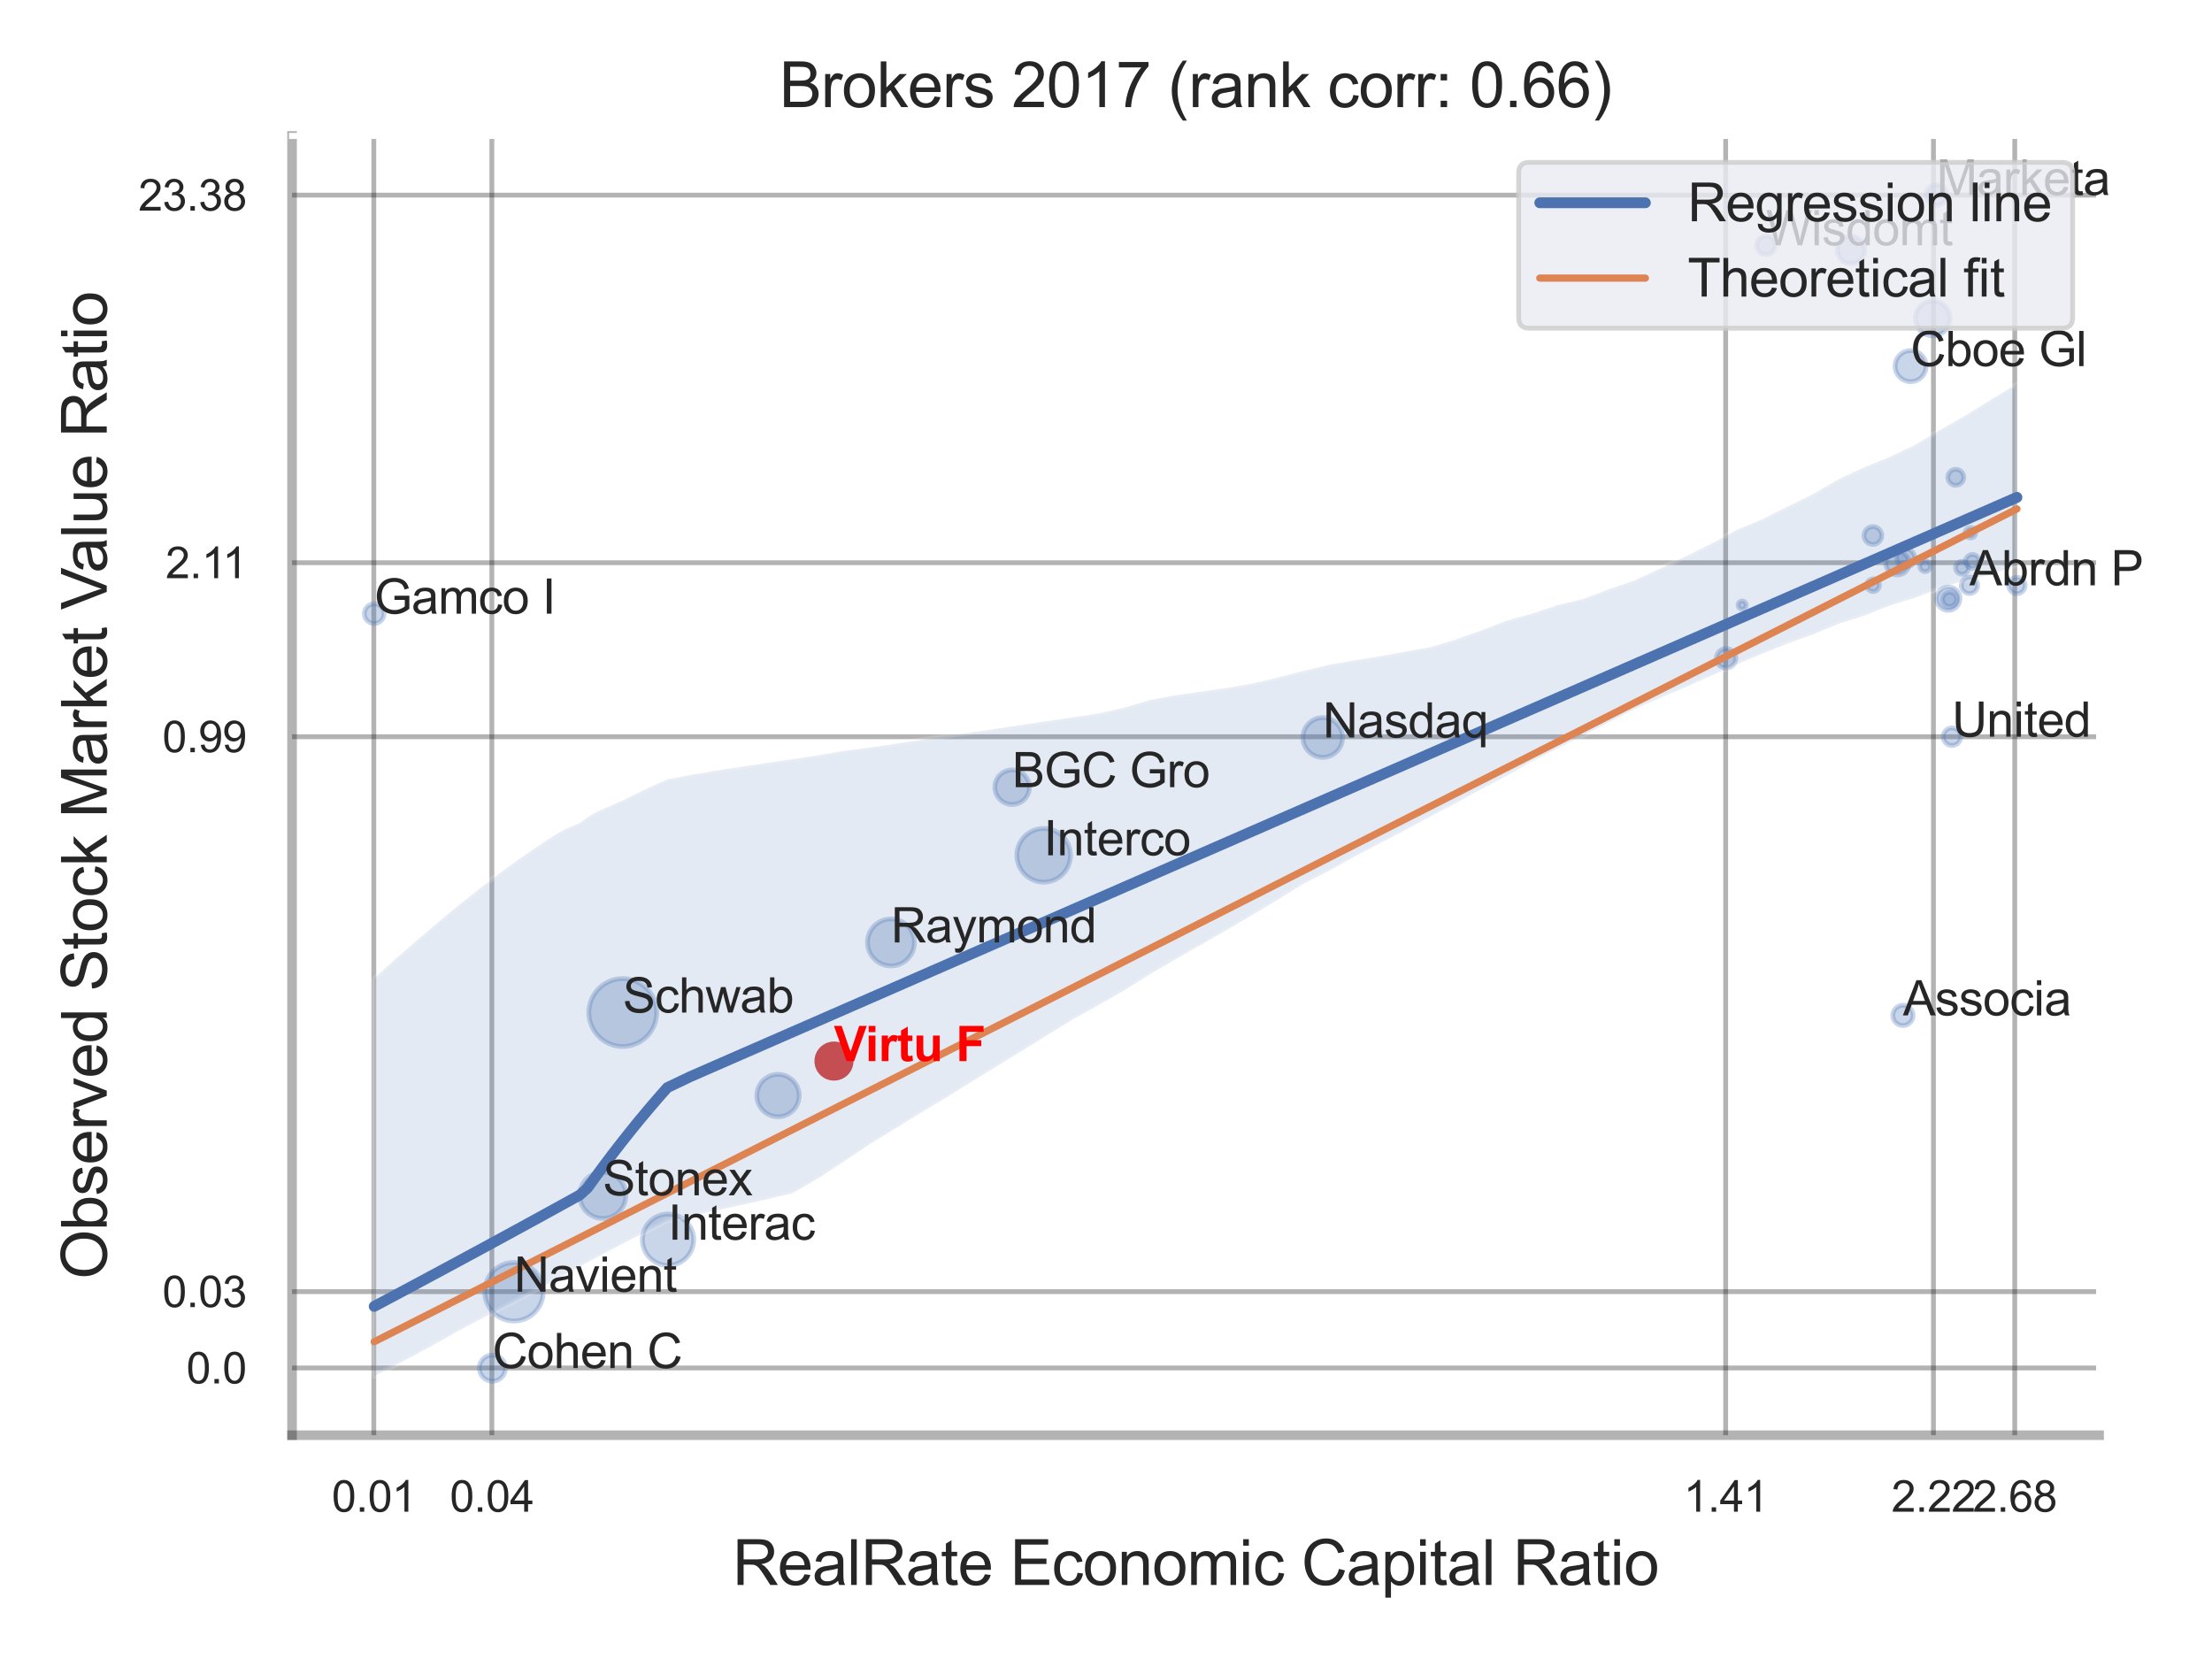 <?xml version="1.0" encoding="utf-8" standalone="no"?>
<!DOCTYPE svg PUBLIC "-//W3C//DTD SVG 1.1//EN"
  "http://www.w3.org/Graphics/SVG/1.1/DTD/svg11.dtd">
<svg xmlns:xlink="http://www.w3.org/1999/xlink" width="460.8pt" height="345.6pt" viewBox="0 0 460.8 345.6" xmlns="http://www.w3.org/2000/svg" version="1.1">
 <defs>
  <style type="text/css">*{stroke-linejoin: round; stroke-linecap: butt}</style>
 </defs>
 <g id="figure_1">
  <g id="patch_1">
   <path d="M 0 345.6 
L 460.8 345.6 
L 460.8 0 
L 0 0 
z
" style="fill: #ffffff"/>
  </g>
  <g id="axes_1">
   <g id="patch_2">
    <path d="M 60.84 298.98 
L 437.279 298.98 
L 437.279 28.32 
L 60.84 28.32 
z
" style="fill: #ffffff"/>
   </g>
   <g id="matplotlib.axis_1">
    <g id="xtick_1">
     <g id="line2d_1">
      <path d="M 77.874 298.98 
L 77.874 28.32 
" clip-path="url(#pe4dd1f0916)" style="fill: none; stroke: #000000; stroke-opacity: 0.3; stroke-linecap: round"/>
     </g>
     <g id="text_1">
      <!-- 0.01 -->
      <g style="fill: #262626" transform="translate(69.116 314.922) scale(0.09 -0.09)">
       <defs>
        <path id="ArialMT-30" d="M 266 2259 
Q 266 3072 433 3567 
Q 600 4063 929 4331 
Q 1259 4600 1759 4600 
Q 2128 4600 2406 4451 
Q 2684 4303 2865 4023 
Q 3047 3744 3150 3342 
Q 3253 2941 3253 2259 
Q 3253 1453 3087 958 
Q 2922 463 2592 192 
Q 2263 -78 1759 -78 
Q 1097 -78 719 397 
Q 266 969 266 2259 
z
M 844 2259 
Q 844 1131 1108 757 
Q 1372 384 1759 384 
Q 2147 384 2411 759 
Q 2675 1134 2675 2259 
Q 2675 3391 2411 3762 
Q 2147 4134 1753 4134 
Q 1366 4134 1134 3806 
Q 844 3388 844 2259 
z
" transform="scale(0.016)"/>
        <path id="ArialMT-2e" d="M 581 0 
L 581 641 
L 1222 641 
L 1222 0 
L 581 0 
z
" transform="scale(0.016)"/>
        <path id="ArialMT-31" d="M 2384 0 
L 1822 0 
L 1822 3584 
Q 1619 3391 1289 3197 
Q 959 3003 697 2906 
L 697 3450 
Q 1169 3672 1522 3987 
Q 1875 4303 2022 4600 
L 2384 4600 
L 2384 0 
z
" transform="scale(0.016)"/>
       </defs>
       <use xlink:href="#ArialMT-30"/>
       <use xlink:href="#ArialMT-2e" x="55.615"/>
       <use xlink:href="#ArialMT-30" x="83.398"/>
       <use xlink:href="#ArialMT-31" x="139.014"/>
      </g>
     </g>
    </g>
    <g id="xtick_2">
     <g id="line2d_2">
      <path d="M 102.465 298.98 
L 102.465 28.32 
" clip-path="url(#pe4dd1f0916)" style="fill: none; stroke: #000000; stroke-opacity: 0.3; stroke-linecap: round"/>
     </g>
     <g id="text_2">
      <!-- 0.04 -->
      <g style="fill: #262626" transform="translate(93.707 314.922) scale(0.09 -0.09)">
       <defs>
        <path id="ArialMT-34" d="M 2069 0 
L 2069 1097 
L 81 1097 
L 81 1613 
L 2172 4581 
L 2631 4581 
L 2631 1613 
L 3250 1613 
L 3250 1097 
L 2631 1097 
L 2631 0 
L 2069 0 
z
M 2069 1613 
L 2069 3678 
L 634 1613 
L 2069 1613 
z
" transform="scale(0.016)"/>
       </defs>
       <use xlink:href="#ArialMT-30"/>
       <use xlink:href="#ArialMT-2e" x="55.615"/>
       <use xlink:href="#ArialMT-30" x="83.398"/>
       <use xlink:href="#ArialMT-34" x="139.014"/>
      </g>
     </g>
    </g>
    <g id="xtick_3">
     <g id="line2d_3">
      <path d="M 359.489 298.98 
L 359.489 28.32 
" clip-path="url(#pe4dd1f0916)" style="fill: none; stroke: #000000; stroke-opacity: 0.3; stroke-linecap: round"/>
     </g>
     <g id="text_3">
      <!-- 1.41 -->
      <g style="fill: #262626" transform="translate(350.731 314.922) scale(0.09 -0.09)">
       <use xlink:href="#ArialMT-31"/>
       <use xlink:href="#ArialMT-2e" x="55.615"/>
       <use xlink:href="#ArialMT-34" x="83.398"/>
       <use xlink:href="#ArialMT-31" x="139.014"/>
      </g>
     </g>
    </g>
    <g id="xtick_4">
     <g id="line2d_4">
      <path d="M 402.774 298.98 
L 402.774 28.32 
" clip-path="url(#pe4dd1f0916)" style="fill: none; stroke: #000000; stroke-opacity: 0.3; stroke-linecap: round"/>
     </g>
     <g id="text_4">
      <!-- 2.22 -->
      <g style="fill: #262626" transform="translate(394.016 314.922) scale(0.09 -0.09)">
       <defs>
        <path id="ArialMT-32" d="M 3222 541 
L 3222 0 
L 194 0 
Q 188 203 259 391 
Q 375 700 629 1000 
Q 884 1300 1366 1694 
Q 2113 2306 2375 2664 
Q 2638 3022 2638 3341 
Q 2638 3675 2398 3904 
Q 2159 4134 1775 4134 
Q 1369 4134 1125 3890 
Q 881 3647 878 3216 
L 300 3275 
Q 359 3922 746 4261 
Q 1134 4600 1788 4600 
Q 2447 4600 2831 4234 
Q 3216 3869 3216 3328 
Q 3216 3053 3103 2787 
Q 2991 2522 2730 2228 
Q 2469 1934 1863 1422 
Q 1356 997 1212 845 
Q 1069 694 975 541 
L 3222 541 
z
" transform="scale(0.016)"/>
       </defs>
       <use xlink:href="#ArialMT-32"/>
       <use xlink:href="#ArialMT-2e" x="55.615"/>
       <use xlink:href="#ArialMT-32" x="83.398"/>
       <use xlink:href="#ArialMT-32" x="139.014"/>
      </g>
     </g>
    </g>
    <g id="xtick_5">
     <g id="line2d_5">
      <path d="M 419.711 298.98 
L 419.711 28.32 
" clip-path="url(#pe4dd1f0916)" style="fill: none; stroke: #000000; stroke-opacity: 0.3; stroke-linecap: round"/>
     </g>
     <g id="text_5">
      <!-- 2.68 -->
      <g style="fill: #262626" transform="translate(410.954 314.922) scale(0.09 -0.09)">
       <defs>
        <path id="ArialMT-36" d="M 3184 3459 
L 2625 3416 
Q 2550 3747 2413 3897 
Q 2184 4138 1850 4138 
Q 1581 4138 1378 3988 
Q 1113 3794 959 3422 
Q 806 3050 800 2363 
Q 1003 2672 1297 2822 
Q 1591 2972 1913 2972 
Q 2475 2972 2870 2558 
Q 3266 2144 3266 1488 
Q 3266 1056 3080 686 
Q 2894 316 2569 119 
Q 2244 -78 1831 -78 
Q 1128 -78 684 439 
Q 241 956 241 2144 
Q 241 3472 731 4075 
Q 1159 4600 1884 4600 
Q 2425 4600 2770 4297 
Q 3116 3994 3184 3459 
z
M 888 1484 
Q 888 1194 1011 928 
Q 1134 663 1356 523 
Q 1578 384 1822 384 
Q 2178 384 2434 671 
Q 2691 959 2691 1453 
Q 2691 1928 2437 2201 
Q 2184 2475 1800 2475 
Q 1419 2475 1153 2201 
Q 888 1928 888 1484 
z
" transform="scale(0.016)"/>
        <path id="ArialMT-38" d="M 1131 2484 
Q 781 2613 612 2850 
Q 444 3088 444 3419 
Q 444 3919 803 4259 
Q 1163 4600 1759 4600 
Q 2359 4600 2725 4251 
Q 3091 3903 3091 3403 
Q 3091 3084 2923 2848 
Q 2756 2613 2416 2484 
Q 2838 2347 3058 2040 
Q 3278 1734 3278 1309 
Q 3278 722 2862 322 
Q 2447 -78 1769 -78 
Q 1091 -78 675 323 
Q 259 725 259 1325 
Q 259 1772 486 2073 
Q 713 2375 1131 2484 
z
M 1019 3438 
Q 1019 3113 1228 2906 
Q 1438 2700 1772 2700 
Q 2097 2700 2305 2904 
Q 2513 3109 2513 3406 
Q 2513 3716 2298 3927 
Q 2084 4138 1766 4138 
Q 1444 4138 1231 3931 
Q 1019 3725 1019 3438 
z
M 838 1322 
Q 838 1081 952 856 
Q 1066 631 1291 507 
Q 1516 384 1775 384 
Q 2178 384 2440 643 
Q 2703 903 2703 1303 
Q 2703 1709 2433 1975 
Q 2163 2241 1756 2241 
Q 1359 2241 1098 1978 
Q 838 1716 838 1322 
z
" transform="scale(0.016)"/>
       </defs>
       <use xlink:href="#ArialMT-32"/>
       <use xlink:href="#ArialMT-2e" x="55.615"/>
       <use xlink:href="#ArialMT-36" x="83.398"/>
       <use xlink:href="#ArialMT-38" x="139.014"/>
      </g>
     </g>
    </g>
    <g id="xtick_6"/>
    <g id="xtick_7"/>
    <g id="text_6">
     <!-- RealRate Economic Capital Ratio -->
     <g style="fill: #262626" transform="translate(152.602 330.174) scale(0.13 -0.13)">
      <defs>
       <path id="ArialMT-52" d="M 503 0 
L 503 4581 
L 2534 4581 
Q 3147 4581 3465 4457 
Q 3784 4334 3975 4021 
Q 4166 3709 4166 3331 
Q 4166 2844 3850 2509 
Q 3534 2175 2875 2084 
Q 3116 1969 3241 1856 
Q 3506 1613 3744 1247 
L 4541 0 
L 3778 0 
L 3172 953 
Q 2906 1366 2734 1584 
Q 2563 1803 2427 1890 
Q 2291 1978 2150 2013 
Q 2047 2034 1813 2034 
L 1109 2034 
L 1109 0 
L 503 0 
z
M 1109 2559 
L 2413 2559 
Q 2828 2559 3062 2645 
Q 3297 2731 3419 2920 
Q 3541 3109 3541 3331 
Q 3541 3656 3305 3865 
Q 3069 4075 2559 4075 
L 1109 4075 
L 1109 2559 
z
" transform="scale(0.016)"/>
       <path id="ArialMT-65" d="M 2694 1069 
L 3275 997 
Q 3138 488 2766 206 
Q 2394 -75 1816 -75 
Q 1088 -75 661 373 
Q 234 822 234 1631 
Q 234 2469 665 2931 
Q 1097 3394 1784 3394 
Q 2450 3394 2872 2941 
Q 3294 2488 3294 1666 
Q 3294 1616 3291 1516 
L 816 1516 
Q 847 969 1125 678 
Q 1403 388 1819 388 
Q 2128 388 2347 550 
Q 2566 713 2694 1069 
z
M 847 1978 
L 2700 1978 
Q 2663 2397 2488 2606 
Q 2219 2931 1791 2931 
Q 1403 2931 1139 2672 
Q 875 2413 847 1978 
z
" transform="scale(0.016)"/>
       <path id="ArialMT-61" d="M 2588 409 
Q 2275 144 1986 34 
Q 1697 -75 1366 -75 
Q 819 -75 525 192 
Q 231 459 231 875 
Q 231 1119 342 1320 
Q 453 1522 633 1644 
Q 813 1766 1038 1828 
Q 1203 1872 1538 1913 
Q 2219 1994 2541 2106 
Q 2544 2222 2544 2253 
Q 2544 2597 2384 2738 
Q 2169 2928 1744 2928 
Q 1347 2928 1158 2789 
Q 969 2650 878 2297 
L 328 2372 
Q 403 2725 575 2942 
Q 747 3159 1072 3276 
Q 1397 3394 1825 3394 
Q 2250 3394 2515 3294 
Q 2781 3194 2906 3042 
Q 3031 2891 3081 2659 
Q 3109 2516 3109 2141 
L 3109 1391 
Q 3109 606 3145 398 
Q 3181 191 3288 0 
L 2700 0 
Q 2613 175 2588 409 
z
M 2541 1666 
Q 2234 1541 1622 1453 
Q 1275 1403 1131 1340 
Q 988 1278 909 1158 
Q 831 1038 831 891 
Q 831 666 1001 516 
Q 1172 366 1500 366 
Q 1825 366 2078 508 
Q 2331 650 2450 897 
Q 2541 1088 2541 1459 
L 2541 1666 
z
" transform="scale(0.016)"/>
       <path id="ArialMT-6c" d="M 409 0 
L 409 4581 
L 972 4581 
L 972 0 
L 409 0 
z
" transform="scale(0.016)"/>
       <path id="ArialMT-74" d="M 1650 503 
L 1731 6 
Q 1494 -44 1306 -44 
Q 1000 -44 831 53 
Q 663 150 594 308 
Q 525 466 525 972 
L 525 2881 
L 113 2881 
L 113 3319 
L 525 3319 
L 525 4141 
L 1084 4478 
L 1084 3319 
L 1650 3319 
L 1650 2881 
L 1084 2881 
L 1084 941 
Q 1084 700 1114 631 
Q 1144 563 1211 522 
Q 1278 481 1403 481 
Q 1497 481 1650 503 
z
" transform="scale(0.016)"/>
       <path id="ArialMT-20" transform="scale(0.016)"/>
       <path id="ArialMT-45" d="M 506 0 
L 506 4581 
L 3819 4581 
L 3819 4041 
L 1113 4041 
L 1113 2638 
L 3647 2638 
L 3647 2100 
L 1113 2100 
L 1113 541 
L 3925 541 
L 3925 0 
L 506 0 
z
" transform="scale(0.016)"/>
       <path id="ArialMT-63" d="M 2588 1216 
L 3141 1144 
Q 3050 572 2676 248 
Q 2303 -75 1759 -75 
Q 1078 -75 664 370 
Q 250 816 250 1647 
Q 250 2184 428 2587 
Q 606 2991 970 3192 
Q 1334 3394 1763 3394 
Q 2303 3394 2647 3120 
Q 2991 2847 3088 2344 
L 2541 2259 
Q 2463 2594 2264 2762 
Q 2066 2931 1784 2931 
Q 1359 2931 1093 2626 
Q 828 2322 828 1663 
Q 828 994 1084 691 
Q 1341 388 1753 388 
Q 2084 388 2306 591 
Q 2528 794 2588 1216 
z
" transform="scale(0.016)"/>
       <path id="ArialMT-6f" d="M 213 1659 
Q 213 2581 725 3025 
Q 1153 3394 1769 3394 
Q 2453 3394 2887 2945 
Q 3322 2497 3322 1706 
Q 3322 1066 3130 698 
Q 2938 331 2570 128 
Q 2203 -75 1769 -75 
Q 1072 -75 642 372 
Q 213 819 213 1659 
z
M 791 1659 
Q 791 1022 1069 705 
Q 1347 388 1769 388 
Q 2188 388 2466 706 
Q 2744 1025 2744 1678 
Q 2744 2294 2464 2611 
Q 2184 2928 1769 2928 
Q 1347 2928 1069 2612 
Q 791 2297 791 1659 
z
" transform="scale(0.016)"/>
       <path id="ArialMT-6e" d="M 422 0 
L 422 3319 
L 928 3319 
L 928 2847 
Q 1294 3394 1984 3394 
Q 2284 3394 2536 3286 
Q 2788 3178 2913 3003 
Q 3038 2828 3088 2588 
Q 3119 2431 3119 2041 
L 3119 0 
L 2556 0 
L 2556 2019 
Q 2556 2363 2490 2533 
Q 2425 2703 2258 2804 
Q 2091 2906 1866 2906 
Q 1506 2906 1245 2678 
Q 984 2450 984 1813 
L 984 0 
L 422 0 
z
" transform="scale(0.016)"/>
       <path id="ArialMT-6d" d="M 422 0 
L 422 3319 
L 925 3319 
L 925 2853 
Q 1081 3097 1340 3245 
Q 1600 3394 1931 3394 
Q 2300 3394 2536 3241 
Q 2772 3088 2869 2813 
Q 3263 3394 3894 3394 
Q 4388 3394 4653 3120 
Q 4919 2847 4919 2278 
L 4919 0 
L 4359 0 
L 4359 2091 
Q 4359 2428 4304 2576 
Q 4250 2725 4106 2815 
Q 3963 2906 3769 2906 
Q 3419 2906 3187 2673 
Q 2956 2441 2956 1928 
L 2956 0 
L 2394 0 
L 2394 2156 
Q 2394 2531 2256 2718 
Q 2119 2906 1806 2906 
Q 1569 2906 1367 2781 
Q 1166 2656 1075 2415 
Q 984 2175 984 1722 
L 984 0 
L 422 0 
z
" transform="scale(0.016)"/>
       <path id="ArialMT-69" d="M 425 3934 
L 425 4581 
L 988 4581 
L 988 3934 
L 425 3934 
z
M 425 0 
L 425 3319 
L 988 3319 
L 988 0 
L 425 0 
z
" transform="scale(0.016)"/>
       <path id="ArialMT-43" d="M 3763 1606 
L 4369 1453 
Q 4178 706 3683 314 
Q 3188 -78 2472 -78 
Q 1731 -78 1267 223 
Q 803 525 561 1097 
Q 319 1669 319 2325 
Q 319 3041 592 3573 
Q 866 4106 1370 4382 
Q 1875 4659 2481 4659 
Q 3169 4659 3637 4309 
Q 4106 3959 4291 3325 
L 3694 3184 
Q 3534 3684 3231 3912 
Q 2928 4141 2469 4141 
Q 1941 4141 1586 3887 
Q 1231 3634 1087 3207 
Q 944 2781 944 2328 
Q 944 1744 1114 1308 
Q 1284 872 1643 656 
Q 2003 441 2422 441 
Q 2931 441 3284 734 
Q 3638 1028 3763 1606 
z
" transform="scale(0.016)"/>
       <path id="ArialMT-70" d="M 422 -1272 
L 422 3319 
L 934 3319 
L 934 2888 
Q 1116 3141 1344 3267 
Q 1572 3394 1897 3394 
Q 2322 3394 2647 3175 
Q 2972 2956 3137 2557 
Q 3303 2159 3303 1684 
Q 3303 1175 3120 767 
Q 2938 359 2589 142 
Q 2241 -75 1856 -75 
Q 1575 -75 1351 44 
Q 1128 163 984 344 
L 984 -1272 
L 422 -1272 
z
M 931 1641 
Q 931 1000 1190 694 
Q 1450 388 1819 388 
Q 2194 388 2461 705 
Q 2728 1022 2728 1688 
Q 2728 2322 2467 2637 
Q 2206 2953 1844 2953 
Q 1484 2953 1207 2617 
Q 931 2281 931 1641 
z
" transform="scale(0.016)"/>
      </defs>
      <use xlink:href="#ArialMT-52"/>
      <use xlink:href="#ArialMT-65" x="72.217"/>
      <use xlink:href="#ArialMT-61" x="127.832"/>
      <use xlink:href="#ArialMT-6c" x="183.447"/>
      <use xlink:href="#ArialMT-52" x="205.664"/>
      <use xlink:href="#ArialMT-61" x="277.881"/>
      <use xlink:href="#ArialMT-74" x="333.496"/>
      <use xlink:href="#ArialMT-65" x="361.279"/>
      <use xlink:href="#ArialMT-20" x="416.895"/>
      <use xlink:href="#ArialMT-45" x="444.678"/>
      <use xlink:href="#ArialMT-63" x="511.377"/>
      <use xlink:href="#ArialMT-6f" x="561.377"/>
      <use xlink:href="#ArialMT-6e" x="616.992"/>
      <use xlink:href="#ArialMT-6f" x="672.607"/>
      <use xlink:href="#ArialMT-6d" x="728.223"/>
      <use xlink:href="#ArialMT-69" x="811.523"/>
      <use xlink:href="#ArialMT-63" x="833.74"/>
      <use xlink:href="#ArialMT-20" x="883.74"/>
      <use xlink:href="#ArialMT-43" x="911.523"/>
      <use xlink:href="#ArialMT-61" x="983.74"/>
      <use xlink:href="#ArialMT-70" x="1039.355"/>
      <use xlink:href="#ArialMT-69" x="1094.971"/>
      <use xlink:href="#ArialMT-74" x="1117.188"/>
      <use xlink:href="#ArialMT-61" x="1144.971"/>
      <use xlink:href="#ArialMT-6c" x="1200.586"/>
      <use xlink:href="#ArialMT-20" x="1222.803"/>
      <use xlink:href="#ArialMT-52" x="1250.586"/>
      <use xlink:href="#ArialMT-61" x="1322.803"/>
      <use xlink:href="#ArialMT-74" x="1378.418"/>
      <use xlink:href="#ArialMT-69" x="1406.201"/>
      <use xlink:href="#ArialMT-6f" x="1428.418"/>
     </g>
    </g>
   </g>
   <g id="matplotlib.axis_2">
    <g id="ytick_1">
     <g id="line2d_6">
      <path d="M 60.84 284.971 
L 437.279 284.971 
" clip-path="url(#pe4dd1f0916)" style="fill: none; stroke: #000000; stroke-opacity: 0.3; stroke-linecap: round"/>
     </g>
     <g id="text_7">
      <!-- 0.0 -->
      <g style="fill: #262626" transform="translate(38.83 288.192) scale(0.09 -0.09)">
       <use xlink:href="#ArialMT-30"/>
       <use xlink:href="#ArialMT-2e" x="55.615"/>
       <use xlink:href="#ArialMT-30" x="83.398"/>
      </g>
     </g>
    </g>
    <g id="ytick_2">
     <g id="line2d_7">
      <path d="M 60.84 269.072 
L 437.279 269.072 
" clip-path="url(#pe4dd1f0916)" style="fill: none; stroke: #000000; stroke-opacity: 0.3; stroke-linecap: round"/>
     </g>
     <g id="text_8">
      <!-- 0.03 -->
      <g style="fill: #262626" transform="translate(33.825 272.293) scale(0.09 -0.09)">
       <defs>
        <path id="ArialMT-33" d="M 269 1209 
L 831 1284 
Q 928 806 1161 595 
Q 1394 384 1728 384 
Q 2125 384 2398 659 
Q 2672 934 2672 1341 
Q 2672 1728 2419 1979 
Q 2166 2231 1775 2231 
Q 1616 2231 1378 2169 
L 1441 2663 
Q 1497 2656 1531 2656 
Q 1891 2656 2178 2843 
Q 2466 3031 2466 3422 
Q 2466 3731 2256 3934 
Q 2047 4138 1716 4138 
Q 1388 4138 1169 3931 
Q 950 3725 888 3313 
L 325 3413 
Q 428 3978 793 4289 
Q 1159 4600 1703 4600 
Q 2078 4600 2393 4439 
Q 2709 4278 2876 4000 
Q 3044 3722 3044 3409 
Q 3044 3113 2884 2869 
Q 2725 2625 2413 2481 
Q 2819 2388 3044 2092 
Q 3269 1797 3269 1353 
Q 3269 753 2831 336 
Q 2394 -81 1725 -81 
Q 1122 -81 723 278 
Q 325 638 269 1209 
z
" transform="scale(0.016)"/>
       </defs>
       <use xlink:href="#ArialMT-30"/>
       <use xlink:href="#ArialMT-2e" x="55.615"/>
       <use xlink:href="#ArialMT-30" x="83.398"/>
       <use xlink:href="#ArialMT-33" x="139.014"/>
      </g>
     </g>
    </g>
    <g id="ytick_3">
     <g id="line2d_8">
      <path d="M 60.84 153.479 
L 437.279 153.479 
" clip-path="url(#pe4dd1f0916)" style="fill: none; stroke: #000000; stroke-opacity: 0.3; stroke-linecap: round"/>
     </g>
     <g id="text_9">
      <!-- 0.99 -->
      <g style="fill: #262626" transform="translate(33.825 156.7) scale(0.09 -0.09)">
       <defs>
        <path id="ArialMT-39" d="M 350 1059 
L 891 1109 
Q 959 728 1153 556 
Q 1347 384 1650 384 
Q 1909 384 2104 503 
Q 2300 622 2425 820 
Q 2550 1019 2634 1356 
Q 2719 1694 2719 2044 
Q 2719 2081 2716 2156 
Q 2547 1888 2255 1720 
Q 1963 1553 1622 1553 
Q 1053 1553 659 1965 
Q 266 2378 266 3053 
Q 266 3750 677 4175 
Q 1088 4600 1706 4600 
Q 2153 4600 2523 4359 
Q 2894 4119 3086 3673 
Q 3278 3228 3278 2384 
Q 3278 1506 3087 986 
Q 2897 466 2520 194 
Q 2144 -78 1638 -78 
Q 1100 -78 759 220 
Q 419 519 350 1059 
z
M 2653 3081 
Q 2653 3566 2395 3850 
Q 2138 4134 1775 4134 
Q 1400 4134 1122 3828 
Q 844 3522 844 3034 
Q 844 2597 1108 2323 
Q 1372 2050 1759 2050 
Q 2150 2050 2401 2323 
Q 2653 2597 2653 3081 
z
" transform="scale(0.016)"/>
       </defs>
       <use xlink:href="#ArialMT-30"/>
       <use xlink:href="#ArialMT-2e" x="55.615"/>
       <use xlink:href="#ArialMT-39" x="83.398"/>
       <use xlink:href="#ArialMT-39" x="139.014"/>
      </g>
     </g>
    </g>
    <g id="ytick_4">
     <g id="line2d_9">
      <path d="M 60.84 117.221 
L 437.279 117.221 
" clip-path="url(#pe4dd1f0916)" style="fill: none; stroke: #000000; stroke-opacity: 0.3; stroke-linecap: round"/>
     </g>
     <g id="text_10">
      <!-- 2.11 -->
      <g style="fill: #262626" transform="translate(34.489 120.442) scale(0.09 -0.09)">
       <use xlink:href="#ArialMT-32"/>
       <use xlink:href="#ArialMT-2e" x="55.615"/>
       <use xlink:href="#ArialMT-31" x="83.398"/>
       <use xlink:href="#ArialMT-31" x="131.639"/>
      </g>
     </g>
    </g>
    <g id="ytick_5">
     <g id="line2d_10">
      <path d="M 60.84 40.647 
L 437.279 40.647 
" clip-path="url(#pe4dd1f0916)" style="fill: none; stroke: #000000; stroke-opacity: 0.3; stroke-linecap: round"/>
     </g>
     <g id="text_11">
      <!-- 23.38 -->
      <g style="fill: #262626" transform="translate(28.82 43.868) scale(0.09 -0.09)">
       <use xlink:href="#ArialMT-32"/>
       <use xlink:href="#ArialMT-33" x="55.615"/>
       <use xlink:href="#ArialMT-2e" x="111.23"/>
       <use xlink:href="#ArialMT-33" x="139.014"/>
       <use xlink:href="#ArialMT-38" x="194.629"/>
      </g>
     </g>
    </g>
    <g id="ytick_6"/>
    <g id="ytick_7"/>
    <g id="ytick_8"/>
    <g id="text_12">
     <!-- Observed Stock Market Value Ratio -->
     <g style="fill: #262626" transform="translate(22.237 266.489) rotate(-90) scale(0.13 -0.13)">
      <defs>
       <path id="ArialMT-4f" d="M 309 2231 
Q 309 3372 921 4017 
Q 1534 4663 2503 4663 
Q 3138 4663 3647 4359 
Q 4156 4056 4423 3514 
Q 4691 2972 4691 2284 
Q 4691 1588 4409 1038 
Q 4128 488 3612 205 
Q 3097 -78 2500 -78 
Q 1853 -78 1343 234 
Q 834 547 571 1087 
Q 309 1628 309 2231 
z
M 934 2222 
Q 934 1394 1379 917 
Q 1825 441 2497 441 
Q 3181 441 3623 922 
Q 4066 1403 4066 2288 
Q 4066 2847 3877 3264 
Q 3688 3681 3323 3911 
Q 2959 4141 2506 4141 
Q 1863 4141 1398 3698 
Q 934 3256 934 2222 
z
" transform="scale(0.016)"/>
       <path id="ArialMT-62" d="M 941 0 
L 419 0 
L 419 4581 
L 981 4581 
L 981 2947 
Q 1338 3394 1891 3394 
Q 2197 3394 2470 3270 
Q 2744 3147 2920 2923 
Q 3097 2700 3197 2384 
Q 3297 2069 3297 1709 
Q 3297 856 2875 390 
Q 2453 -75 1863 -75 
Q 1275 -75 941 416 
L 941 0 
z
M 934 1684 
Q 934 1088 1097 822 
Q 1363 388 1816 388 
Q 2184 388 2453 708 
Q 2722 1028 2722 1663 
Q 2722 2313 2464 2622 
Q 2206 2931 1841 2931 
Q 1472 2931 1203 2611 
Q 934 2291 934 1684 
z
" transform="scale(0.016)"/>
       <path id="ArialMT-73" d="M 197 991 
L 753 1078 
Q 800 744 1014 566 
Q 1228 388 1613 388 
Q 2000 388 2187 545 
Q 2375 703 2375 916 
Q 2375 1106 2209 1216 
Q 2094 1291 1634 1406 
Q 1016 1563 777 1677 
Q 538 1791 414 1992 
Q 291 2194 291 2438 
Q 291 2659 392 2848 
Q 494 3038 669 3163 
Q 800 3259 1026 3326 
Q 1253 3394 1513 3394 
Q 1903 3394 2198 3281 
Q 2494 3169 2634 2976 
Q 2775 2784 2828 2463 
L 2278 2388 
Q 2241 2644 2061 2787 
Q 1881 2931 1553 2931 
Q 1166 2931 1000 2803 
Q 834 2675 834 2503 
Q 834 2394 903 2306 
Q 972 2216 1119 2156 
Q 1203 2125 1616 2013 
Q 2213 1853 2448 1751 
Q 2684 1650 2818 1456 
Q 2953 1263 2953 975 
Q 2953 694 2789 445 
Q 2625 197 2315 61 
Q 2006 -75 1616 -75 
Q 969 -75 630 194 
Q 291 463 197 991 
z
" transform="scale(0.016)"/>
       <path id="ArialMT-72" d="M 416 0 
L 416 3319 
L 922 3319 
L 922 2816 
Q 1116 3169 1280 3281 
Q 1444 3394 1641 3394 
Q 1925 3394 2219 3213 
L 2025 2691 
Q 1819 2813 1613 2813 
Q 1428 2813 1281 2702 
Q 1134 2591 1072 2394 
Q 978 2094 978 1738 
L 978 0 
L 416 0 
z
" transform="scale(0.016)"/>
       <path id="ArialMT-76" d="M 1344 0 
L 81 3319 
L 675 3319 
L 1388 1331 
Q 1503 1009 1600 663 
Q 1675 925 1809 1294 
L 2547 3319 
L 3125 3319 
L 1869 0 
L 1344 0 
z
" transform="scale(0.016)"/>
       <path id="ArialMT-64" d="M 2575 0 
L 2575 419 
Q 2259 -75 1647 -75 
Q 1250 -75 917 144 
Q 584 363 401 755 
Q 219 1147 219 1656 
Q 219 2153 384 2558 
Q 550 2963 881 3178 
Q 1213 3394 1622 3394 
Q 1922 3394 2156 3267 
Q 2391 3141 2538 2938 
L 2538 4581 
L 3097 4581 
L 3097 0 
L 2575 0 
z
M 797 1656 
Q 797 1019 1065 703 
Q 1334 388 1700 388 
Q 2069 388 2326 689 
Q 2584 991 2584 1609 
Q 2584 2291 2321 2609 
Q 2059 2928 1675 2928 
Q 1300 2928 1048 2622 
Q 797 2316 797 1656 
z
" transform="scale(0.016)"/>
       <path id="ArialMT-53" d="M 288 1472 
L 859 1522 
Q 900 1178 1048 958 
Q 1197 738 1509 602 
Q 1822 466 2213 466 
Q 2559 466 2825 569 
Q 3091 672 3220 851 
Q 3350 1031 3350 1244 
Q 3350 1459 3225 1620 
Q 3100 1781 2813 1891 
Q 2628 1963 1997 2114 
Q 1366 2266 1113 2400 
Q 784 2572 623 2826 
Q 463 3081 463 3397 
Q 463 3744 659 4045 
Q 856 4347 1234 4503 
Q 1613 4659 2075 4659 
Q 2584 4659 2973 4495 
Q 3363 4331 3572 4012 
Q 3781 3694 3797 3291 
L 3216 3247 
Q 3169 3681 2898 3903 
Q 2628 4125 2100 4125 
Q 1550 4125 1298 3923 
Q 1047 3722 1047 3438 
Q 1047 3191 1225 3031 
Q 1400 2872 2139 2705 
Q 2878 2538 3153 2413 
Q 3553 2228 3743 1945 
Q 3934 1663 3934 1294 
Q 3934 928 3725 604 
Q 3516 281 3123 101 
Q 2731 -78 2241 -78 
Q 1619 -78 1198 103 
Q 778 284 539 648 
Q 300 1013 288 1472 
z
" transform="scale(0.016)"/>
       <path id="ArialMT-6b" d="M 425 0 
L 425 4581 
L 988 4581 
L 988 1969 
L 2319 3319 
L 3047 3319 
L 1778 2088 
L 3175 0 
L 2481 0 
L 1384 1697 
L 988 1316 
L 988 0 
L 425 0 
z
" transform="scale(0.016)"/>
       <path id="ArialMT-4d" d="M 475 0 
L 475 4581 
L 1388 4581 
L 2472 1338 
Q 2622 884 2691 659 
Q 2769 909 2934 1394 
L 4031 4581 
L 4847 4581 
L 4847 0 
L 4263 0 
L 4263 3834 
L 2931 0 
L 2384 0 
L 1059 3900 
L 1059 0 
L 475 0 
z
" transform="scale(0.016)"/>
       <path id="ArialMT-56" d="M 1803 0 
L 28 4581 
L 684 4581 
L 1875 1253 
Q 2019 853 2116 503 
Q 2222 878 2363 1253 
L 3600 4581 
L 4219 4581 
L 2425 0 
L 1803 0 
z
" transform="scale(0.016)"/>
       <path id="ArialMT-75" d="M 2597 0 
L 2597 488 
Q 2209 -75 1544 -75 
Q 1250 -75 995 37 
Q 741 150 617 320 
Q 494 491 444 738 
Q 409 903 409 1263 
L 409 3319 
L 972 3319 
L 972 1478 
Q 972 1038 1006 884 
Q 1059 663 1231 536 
Q 1403 409 1656 409 
Q 1909 409 2131 539 
Q 2353 669 2445 892 
Q 2538 1116 2538 1541 
L 2538 3319 
L 3100 3319 
L 3100 0 
L 2597 0 
z
" transform="scale(0.016)"/>
      </defs>
      <use xlink:href="#ArialMT-4f"/>
      <use xlink:href="#ArialMT-62" x="77.783"/>
      <use xlink:href="#ArialMT-73" x="133.398"/>
      <use xlink:href="#ArialMT-65" x="183.398"/>
      <use xlink:href="#ArialMT-72" x="239.014"/>
      <use xlink:href="#ArialMT-76" x="272.314"/>
      <use xlink:href="#ArialMT-65" x="322.314"/>
      <use xlink:href="#ArialMT-64" x="377.93"/>
      <use xlink:href="#ArialMT-20" x="433.545"/>
      <use xlink:href="#ArialMT-53" x="461.328"/>
      <use xlink:href="#ArialMT-74" x="528.027"/>
      <use xlink:href="#ArialMT-6f" x="555.811"/>
      <use xlink:href="#ArialMT-63" x="611.426"/>
      <use xlink:href="#ArialMT-6b" x="661.426"/>
      <use xlink:href="#ArialMT-20" x="711.426"/>
      <use xlink:href="#ArialMT-4d" x="739.209"/>
      <use xlink:href="#ArialMT-61" x="822.51"/>
      <use xlink:href="#ArialMT-72" x="878.125"/>
      <use xlink:href="#ArialMT-6b" x="911.426"/>
      <use xlink:href="#ArialMT-65" x="961.426"/>
      <use xlink:href="#ArialMT-74" x="1017.041"/>
      <use xlink:href="#ArialMT-20" x="1044.824"/>
      <use xlink:href="#ArialMT-56" x="1072.607"/>
      <use xlink:href="#ArialMT-61" x="1131.932"/>
      <use xlink:href="#ArialMT-6c" x="1187.547"/>
      <use xlink:href="#ArialMT-75" x="1209.764"/>
      <use xlink:href="#ArialMT-65" x="1265.379"/>
      <use xlink:href="#ArialMT-20" x="1320.994"/>
      <use xlink:href="#ArialMT-52" x="1348.777"/>
      <use xlink:href="#ArialMT-61" x="1420.994"/>
      <use xlink:href="#ArialMT-74" x="1476.609"/>
      <use xlink:href="#ArialMT-69" x="1504.393"/>
      <use xlink:href="#ArialMT-6f" x="1526.609"/>
     </g>
    </g>
   </g>
   <g id="PathCollection_1">
    <path d="M 129.736 218.003 
C 131.611 218.003 133.41 217.258 134.736 215.932 
C 136.062 214.606 136.807 212.807 136.807 210.932 
C 136.807 209.057 136.062 207.258 134.736 205.932 
C 133.41 204.606 131.611 203.861 129.736 203.861 
C 127.861 203.861 126.062 204.606 124.736 205.932 
C 123.41 207.258 122.665 209.057 122.665 210.932 
C 122.665 212.807 123.41 214.606 124.736 215.932 
C 126.062 217.258 127.861 218.003 129.736 218.003 
z
" clip-path="url(#pe4dd1f0916)" style="fill: #4c72b0; fill-opacity: 0.3; stroke: #4c72b0; stroke-opacity: 0.3"/>
    <path d="M 385.603 54.96 
C 386.361 54.96 387.088 54.659 387.624 54.122 
C 388.16 53.586 388.462 52.859 388.462 52.101 
C 388.462 51.343 388.16 50.615 387.624 50.079 
C 387.088 49.543 386.361 49.242 385.603 49.242 
C 384.844 49.242 384.117 49.543 383.581 50.079 
C 383.045 50.615 382.744 51.343 382.744 52.101 
C 382.744 52.859 383.045 53.586 383.581 54.122 
C 384.117 54.659 384.844 54.96 385.603 54.96 
z
" clip-path="url(#pe4dd1f0916)" style="fill: #4c72b0; fill-opacity: 0.3; stroke: #4c72b0; stroke-opacity: 0.3"/>
    <path d="M 185.603 201.216 
C 186.9 201.216 188.144 200.7 189.062 199.783 
C 189.979 198.865 190.494 197.621 190.494 196.324 
C 190.494 195.026 189.979 193.782 189.062 192.865 
C 188.144 191.947 186.9 191.432 185.603 191.432 
C 184.305 191.432 183.061 191.947 182.144 192.865 
C 181.226 193.782 180.711 195.026 180.711 196.324 
C 180.711 197.621 181.226 198.865 182.144 199.783 
C 183.061 200.7 184.305 201.216 185.603 201.216 
z
" clip-path="url(#pe4dd1f0916)" style="fill: #4c72b0; fill-opacity: 0.3; stroke: #4c72b0; stroke-opacity: 0.3"/>
    <path d="M 162.073 232.638 
C 163.243 232.638 164.366 232.173 165.193 231.345 
C 166.021 230.518 166.486 229.395 166.486 228.225 
C 166.486 227.055 166.021 225.932 165.193 225.104 
C 164.366 224.277 163.243 223.812 162.073 223.812 
C 160.902 223.812 159.78 224.277 158.952 225.104 
C 158.125 225.932 157.66 227.055 157.66 228.225 
C 157.66 229.395 158.125 230.518 158.952 231.345 
C 159.78 232.173 160.902 232.638 162.073 232.638 
z
" clip-path="url(#pe4dd1f0916)" style="fill: #4c72b0; fill-opacity: 0.3; stroke: #4c72b0; stroke-opacity: 0.3"/>
    <path d="M 367.881 53.047 
C 368.398 53.047 368.893 52.841 369.258 52.476 
C 369.623 52.111 369.829 51.616 369.829 51.099 
C 369.829 50.583 369.623 50.088 369.258 49.722 
C 368.893 49.357 368.398 49.152 367.881 49.152 
C 367.365 49.152 366.87 49.357 366.504 49.722 
C 366.139 50.088 365.934 50.583 365.934 51.099 
C 365.934 51.616 366.139 52.111 366.504 52.476 
C 366.87 52.841 367.365 53.047 367.881 53.047 
z
" clip-path="url(#pe4dd1f0916)" style="fill: #4c72b0; fill-opacity: 0.3; stroke: #4c72b0; stroke-opacity: 0.3"/>
    <path d="M 125.577 253.828 
C 126.854 253.828 128.08 253.32 128.983 252.417 
C 129.886 251.513 130.394 250.288 130.394 249.01 
C 130.394 247.733 129.886 246.507 128.983 245.604 
C 128.08 244.7 126.854 244.193 125.577 244.193 
C 124.299 244.193 123.074 244.7 122.17 245.604 
C 121.267 246.507 120.759 247.733 120.759 249.01 
C 120.759 250.288 121.267 251.513 122.17 252.417 
C 123.074 253.32 124.299 253.828 125.577 253.828 
z
" clip-path="url(#pe4dd1f0916)" style="fill: #4c72b0; fill-opacity: 0.3; stroke: #4c72b0; stroke-opacity: 0.3"/>
    <path d="M 77.951 129.892 
C 78.495 129.892 79.018 129.676 79.403 129.291 
C 79.788 128.906 80.004 128.383 80.004 127.839 
C 80.004 127.294 79.788 126.772 79.403 126.387 
C 79.018 126.002 78.495 125.786 77.951 125.786 
C 77.406 125.786 76.884 126.002 76.499 126.387 
C 76.114 126.772 75.898 127.294 75.898 127.839 
C 75.898 128.383 76.114 128.906 76.499 129.291 
C 76.884 129.676 77.406 129.892 77.951 129.892 
z
" clip-path="url(#pe4dd1f0916)" style="fill: #4c72b0; fill-opacity: 0.3; stroke: #4c72b0; stroke-opacity: 0.3"/>
    <path d="M 210.853 167.591 
C 211.808 167.591 212.725 167.212 213.4 166.536 
C 214.076 165.86 214.455 164.944 214.455 163.988 
C 214.455 163.033 214.076 162.117 213.4 161.441 
C 212.725 160.765 211.808 160.386 210.853 160.386 
C 209.897 160.386 208.981 160.765 208.305 161.441 
C 207.63 162.117 207.25 163.033 207.25 163.988 
C 207.25 164.944 207.63 165.86 208.305 166.536 
C 208.981 167.212 209.897 167.591 210.853 167.591 
z
" clip-path="url(#pe4dd1f0916)" style="fill: #4c72b0; fill-opacity: 0.3; stroke: #4c72b0; stroke-opacity: 0.3"/>
    <path d="M 402.614 69.952 
C 403.576 69.952 404.498 69.57 405.178 68.89 
C 405.858 68.21 406.241 67.287 406.241 66.325 
C 406.241 65.363 405.858 64.441 405.178 63.76 
C 404.498 63.08 403.576 62.698 402.614 62.698 
C 401.652 62.698 400.729 63.08 400.049 63.76 
C 399.369 64.441 398.987 65.363 398.987 66.325 
C 398.987 67.287 399.369 68.21 400.049 68.89 
C 400.729 69.57 401.652 69.952 402.614 69.952 
z
" clip-path="url(#pe4dd1f0916)" style="fill: #4c72b0; fill-opacity: 0.3; stroke: #4c72b0; stroke-opacity: 0.3"/>
    <path d="M 275.556 157.773 
C 276.653 157.773 277.705 157.338 278.48 156.562 
C 279.256 155.787 279.691 154.735 279.691 153.638 
C 279.691 152.541 279.256 151.489 278.48 150.714 
C 277.705 149.938 276.653 149.502 275.556 149.502 
C 274.459 149.502 273.407 149.938 272.632 150.714 
C 271.856 151.489 271.42 152.541 271.42 153.638 
C 271.42 154.735 271.856 155.787 272.632 156.562 
C 273.407 157.338 274.459 157.773 275.556 157.773 
z
" clip-path="url(#pe4dd1f0916)" style="fill: #4c72b0; fill-opacity: 0.3; stroke: #4c72b0; stroke-opacity: 0.3"/>
    <path d="M 102.572 287.728 
C 103.295 287.728 103.989 287.44 104.5 286.929 
C 105.012 286.418 105.299 285.724 105.299 285.001 
C 105.299 284.278 105.012 283.584 104.5 283.073 
C 103.989 282.562 103.295 282.274 102.572 282.274 
C 101.849 282.274 101.156 282.562 100.644 283.073 
C 100.133 283.584 99.846 284.278 99.846 285.001 
C 99.846 285.724 100.133 286.418 100.644 286.929 
C 101.156 287.44 101.849 287.728 102.572 287.728 
z
" clip-path="url(#pe4dd1f0916)" style="fill: #4c72b0; fill-opacity: 0.3; stroke: #4c72b0; stroke-opacity: 0.3"/>
    <path d="M 403.411 42.787 
C 403.985 42.787 404.535 42.559 404.941 42.153 
C 405.347 41.747 405.575 41.197 405.575 40.623 
C 405.575 40.049 405.347 39.498 404.941 39.093 
C 404.535 38.687 403.985 38.459 403.411 38.459 
C 402.837 38.459 402.286 38.687 401.88 39.093 
C 401.475 39.498 401.247 40.049 401.247 40.623 
C 401.247 41.197 401.475 41.747 401.88 42.153 
C 402.286 42.559 402.837 42.787 403.411 42.787 
z
" clip-path="url(#pe4dd1f0916)" style="fill: #4c72b0; fill-opacity: 0.3; stroke: #4c72b0; stroke-opacity: 0.3"/>
    <path d="M 395.277 119.78 
C 395.926 119.78 396.548 119.522 397.007 119.063 
C 397.466 118.604 397.724 117.981 397.724 117.332 
C 397.724 116.683 397.466 116.061 397.007 115.602 
C 396.548 115.143 395.926 114.885 395.277 114.885 
C 394.628 114.885 394.005 115.143 393.546 115.602 
C 393.088 116.061 392.83 116.683 392.83 117.332 
C 392.83 117.981 393.088 118.604 393.546 119.063 
C 394.005 119.522 394.628 119.78 395.277 119.78 
z
" clip-path="url(#pe4dd1f0916)" style="fill: #4c72b0; fill-opacity: 0.3; stroke: #4c72b0; stroke-opacity: 0.3"/>
    <path d="M 405.858 127.152 
C 406.506 127.152 407.127 126.894 407.585 126.436 
C 408.043 125.978 408.3 125.357 408.3 124.709 
C 408.3 124.062 408.043 123.44 407.585 122.982 
C 407.127 122.524 406.506 122.267 405.858 122.267 
C 405.21 122.267 404.589 122.524 404.131 122.982 
C 403.673 123.44 403.416 124.062 403.416 124.709 
C 403.416 125.357 403.673 125.978 404.131 126.436 
C 404.589 126.894 405.21 127.152 405.858 127.152 
z
" clip-path="url(#pe4dd1f0916)" style="fill: #4c72b0; fill-opacity: 0.3; stroke: #4c72b0; stroke-opacity: 0.3"/>
    <path d="M 398.018 79.504 
C 398.875 79.504 399.698 79.163 400.304 78.557 
C 400.911 77.95 401.251 77.128 401.251 76.27 
C 401.251 75.412 400.911 74.59 400.304 73.984 
C 399.698 73.377 398.875 73.036 398.018 73.036 
C 397.16 73.036 396.338 73.377 395.731 73.984 
C 395.125 74.59 394.784 75.412 394.784 76.27 
C 394.784 77.128 395.125 77.95 395.731 78.557 
C 396.338 79.163 397.16 79.504 398.018 79.504 
z
" clip-path="url(#pe4dd1f0916)" style="fill: #4c72b0; fill-opacity: 0.3; stroke: #4c72b0; stroke-opacity: 0.3"/>
    <path d="M 359.574 139.176 
C 360.115 139.176 360.633 138.962 361.015 138.58 
C 361.396 138.198 361.611 137.68 361.611 137.14 
C 361.611 136.6 361.396 136.082 361.015 135.7 
C 360.633 135.318 360.115 135.103 359.574 135.103 
C 359.034 135.103 358.516 135.318 358.134 135.7 
C 357.752 136.082 357.538 136.6 357.538 137.14 
C 357.538 137.68 357.752 138.198 358.134 138.58 
C 358.516 138.962 359.034 139.176 359.574 139.176 
z
" clip-path="url(#pe4dd1f0916)" style="fill: #4c72b0; fill-opacity: 0.3; stroke: #4c72b0; stroke-opacity: 0.3"/>
    <path d="M 139.167 263.601 
C 140.585 263.601 141.946 263.037 142.949 262.034 
C 143.952 261.031 144.516 259.67 144.516 258.251 
C 144.516 256.833 143.952 255.472 142.949 254.469 
C 141.946 253.466 140.585 252.902 139.167 252.902 
C 137.748 252.902 136.387 253.466 135.384 254.469 
C 134.381 255.472 133.817 256.833 133.817 258.251 
C 133.817 259.67 134.381 261.031 135.384 262.034 
C 136.387 263.037 137.748 263.601 139.167 263.601 
z
" clip-path="url(#pe4dd1f0916)" style="fill: #4c72b0; fill-opacity: 0.3; stroke: #4c72b0; stroke-opacity: 0.3"/>
    <path d="M 410.895 118.393 
C 411.278 118.393 411.646 118.24 411.917 117.969 
C 412.188 117.699 412.34 117.331 412.34 116.948 
C 412.34 116.565 412.188 116.197 411.917 115.926 
C 411.646 115.655 411.278 115.503 410.895 115.503 
C 410.512 115.503 410.144 115.655 409.874 115.926 
C 409.603 116.197 409.45 116.565 409.45 116.948 
C 409.45 117.331 409.603 117.699 409.874 117.969 
C 410.144 118.24 410.512 118.393 410.895 118.393 
z
" clip-path="url(#pe4dd1f0916)" style="fill: #4c72b0; fill-opacity: 0.3; stroke: #4c72b0; stroke-opacity: 0.3"/>
    <path d="M 407.427 101.101 
C 407.87 101.101 408.295 100.925 408.609 100.611 
C 408.922 100.298 409.098 99.873 409.098 99.429 
C 409.098 98.986 408.922 98.561 408.609 98.248 
C 408.295 97.934 407.87 97.758 407.427 97.758 
C 406.983 97.758 406.558 97.934 406.245 98.248 
C 405.931 98.561 405.755 98.986 405.755 99.429 
C 405.755 99.873 405.931 100.298 406.245 100.611 
C 406.558 100.925 406.983 101.101 407.427 101.101 
z
" clip-path="url(#pe4dd1f0916)" style="fill: #4c72b0; fill-opacity: 0.3; stroke: #4c72b0; stroke-opacity: 0.3"/>
    <path d="M 406.142 126.324 
C 406.532 126.324 406.905 126.169 407.181 125.894 
C 407.456 125.618 407.611 125.245 407.611 124.855 
C 407.611 124.466 407.456 124.092 407.181 123.817 
C 406.905 123.541 406.532 123.387 406.142 123.387 
C 405.753 123.387 405.379 123.541 405.104 123.817 
C 404.828 124.092 404.673 124.466 404.673 124.855 
C 404.673 125.245 404.828 125.618 405.104 125.894 
C 405.379 126.169 405.753 126.324 406.142 126.324 
z
" clip-path="url(#pe4dd1f0916)" style="fill: #4c72b0; fill-opacity: 0.3; stroke: #4c72b0; stroke-opacity: 0.3"/>
    <path d="M 396.993 118.166 
C 397.499 118.166 397.984 117.966 398.342 117.608 
C 398.699 117.25 398.9 116.765 398.9 116.259 
C 398.9 115.754 398.699 115.269 398.342 114.911 
C 397.984 114.553 397.499 114.353 396.993 114.353 
C 396.487 114.353 396.002 114.553 395.645 114.911 
C 395.287 115.269 395.086 115.754 395.086 116.259 
C 395.086 116.765 395.287 117.25 395.645 117.608 
C 396.002 117.966 396.487 118.166 396.993 118.166 
z
" clip-path="url(#pe4dd1f0916)" style="fill: #4c72b0; fill-opacity: 0.3; stroke: #4c72b0; stroke-opacity: 0.3"/>
    <path d="M 420.168 123.674 
C 420.62 123.674 421.053 123.494 421.373 123.175 
C 421.692 122.855 421.871 122.422 421.871 121.97 
C 421.871 121.519 421.692 121.086 421.373 120.766 
C 421.053 120.447 420.62 120.267 420.168 120.267 
C 419.717 120.267 419.284 120.447 418.964 120.766 
C 418.645 121.086 418.465 121.519 418.465 121.97 
C 418.465 122.422 418.645 122.855 418.964 123.175 
C 419.284 123.494 419.717 123.674 420.168 123.674 
z
" clip-path="url(#pe4dd1f0916)" style="fill: #4c72b0; fill-opacity: 0.3; stroke: #4c72b0; stroke-opacity: 0.3"/>
    <path d="M 410.487 112.077 
C 410.779 112.077 411.06 111.961 411.267 111.754 
C 411.474 111.547 411.59 111.266 411.59 110.974 
C 411.59 110.681 411.474 110.4 411.267 110.193 
C 411.06 109.986 410.779 109.87 410.487 109.87 
C 410.194 109.87 409.913 109.986 409.707 110.193 
C 409.5 110.4 409.383 110.681 409.383 110.974 
C 409.383 111.266 409.5 111.547 409.707 111.754 
C 409.913 111.961 410.194 112.077 410.487 112.077 
z
" clip-path="url(#pe4dd1f0916)" style="fill: #4c72b0; fill-opacity: 0.3; stroke: #4c72b0; stroke-opacity: 0.3"/>
    <path d="M 390.162 113.422 
C 390.656 113.422 391.129 113.226 391.478 112.876 
C 391.827 112.527 392.024 112.054 392.024 111.56 
C 392.024 111.066 391.827 110.592 391.478 110.243 
C 391.129 109.894 390.656 109.698 390.162 109.698 
C 389.668 109.698 389.194 109.894 388.845 110.243 
C 388.496 110.592 388.3 111.066 388.3 111.56 
C 388.3 112.054 388.496 112.527 388.845 112.876 
C 389.194 113.226 389.668 113.422 390.162 113.422 
z
" clip-path="url(#pe4dd1f0916)" style="fill: #4c72b0; fill-opacity: 0.3; stroke: #4c72b0; stroke-opacity: 0.3"/>
    <path d="M 401.044 119.076 
C 401.345 119.076 401.633 118.957 401.845 118.744 
C 402.058 118.532 402.177 118.244 402.177 117.943 
C 402.177 117.643 402.058 117.354 401.845 117.142 
C 401.633 116.929 401.345 116.81 401.044 116.81 
C 400.744 116.81 400.455 116.929 400.243 117.142 
C 400.03 117.354 399.911 117.643 399.911 117.943 
C 399.911 118.244 400.03 118.532 400.243 118.744 
C 400.455 118.957 400.744 119.076 401.044 119.076 
z
" clip-path="url(#pe4dd1f0916)" style="fill: #4c72b0; fill-opacity: 0.3; stroke: #4c72b0; stroke-opacity: 0.3"/>
    <path d="M 362.917 126.897 
C 363.141 126.897 363.356 126.808 363.514 126.649 
C 363.673 126.491 363.762 126.276 363.762 126.052 
C 363.762 125.828 363.673 125.613 363.514 125.454 
C 363.356 125.296 363.141 125.207 362.917 125.207 
C 362.693 125.207 362.478 125.296 362.319 125.454 
C 362.161 125.613 362.072 125.828 362.072 126.052 
C 362.072 126.276 362.161 126.491 362.319 126.649 
C 362.478 126.808 362.693 126.897 362.917 126.897 
z
" clip-path="url(#pe4dd1f0916)" style="fill: #4c72b0; fill-opacity: 0.3; stroke: #4c72b0; stroke-opacity: 0.3"/>
    <path d="M 390.2 123.234 
C 390.551 123.234 390.888 123.094 391.136 122.846 
C 391.384 122.598 391.523 122.262 391.523 121.911 
C 391.523 121.56 391.384 121.224 391.136 120.975 
C 390.888 120.727 390.551 120.588 390.2 120.588 
C 389.849 120.588 389.513 120.727 389.265 120.975 
C 389.017 121.224 388.877 121.56 388.877 121.911 
C 388.877 122.262 389.017 122.598 389.265 122.846 
C 389.513 123.094 389.849 123.234 390.2 123.234 
z
" clip-path="url(#pe4dd1f0916)" style="fill: #4c72b0; fill-opacity: 0.3; stroke: #4c72b0; stroke-opacity: 0.3"/>
    <path d="M 408.723 119.615 
C 409.08 119.615 409.421 119.473 409.673 119.221 
C 409.925 118.969 410.067 118.628 410.067 118.271 
C 410.067 117.915 409.925 117.573 409.673 117.321 
C 409.421 117.069 409.08 116.928 408.723 116.928 
C 408.367 116.928 408.025 117.069 407.773 117.321 
C 407.521 117.573 407.38 117.915 407.38 118.271 
C 407.38 118.628 407.521 118.969 407.773 119.221 
C 408.025 119.473 408.367 119.615 408.723 119.615 
z
" clip-path="url(#pe4dd1f0916)" style="fill: #4c72b0; fill-opacity: 0.3; stroke: #4c72b0; stroke-opacity: 0.3"/>
    <path d="M 406.635 155.3 
C 407.121 155.3 407.587 155.107 407.93 154.763 
C 408.274 154.42 408.466 153.954 408.466 153.469 
C 408.466 152.983 408.274 152.517 407.93 152.174 
C 407.587 151.83 407.121 151.637 406.635 151.637 
C 406.15 151.637 405.684 151.83 405.34 152.174 
C 404.997 152.517 404.804 152.983 404.804 153.469 
C 404.804 153.954 404.997 154.42 405.34 154.763 
C 405.684 155.107 406.15 155.3 406.635 155.3 
z
" clip-path="url(#pe4dd1f0916)" style="fill: #4c72b0; fill-opacity: 0.3; stroke: #4c72b0; stroke-opacity: 0.3"/>
    <path d="M 410.274 123.641 
C 410.727 123.641 411.162 123.461 411.482 123.14 
C 411.802 122.82 411.982 122.385 411.982 121.932 
C 411.982 121.479 411.802 121.045 411.482 120.724 
C 411.162 120.404 410.727 120.224 410.274 120.224 
C 409.821 120.224 409.386 120.404 409.066 120.724 
C 408.746 121.045 408.566 121.479 408.566 121.932 
C 408.566 122.385 408.746 122.82 409.066 123.14 
C 409.386 123.461 409.821 123.641 410.274 123.641 
z
" clip-path="url(#pe4dd1f0916)" style="fill: #4c72b0; fill-opacity: 0.3; stroke: #4c72b0; stroke-opacity: 0.3"/>
    <path d="M 217.421 183.764 
C 218.903 183.764 220.325 183.175 221.373 182.127 
C 222.421 181.078 223.01 179.656 223.01 178.174 
C 223.01 176.692 222.421 175.27 221.373 174.222 
C 220.325 173.173 218.903 172.584 217.421 172.584 
C 215.938 172.584 214.516 173.173 213.468 174.222 
C 212.42 175.27 211.831 176.692 211.831 178.174 
C 211.831 179.656 212.42 181.078 213.468 182.127 
C 214.516 183.175 215.938 183.764 217.421 183.764 
z
" clip-path="url(#pe4dd1f0916)" style="fill: #4c72b0; fill-opacity: 0.3; stroke: #4c72b0; stroke-opacity: 0.3"/>
    <path d="M 173.732 224.6 
C 174.675 224.6 175.58 224.225 176.247 223.558 
C 176.914 222.891 177.289 221.987 177.289 221.044 
C 177.289 220.1 176.914 219.196 176.247 218.529 
C 175.58 217.862 174.675 217.487 173.732 217.487 
C 172.789 217.487 171.885 217.862 171.218 218.529 
C 170.551 219.196 170.176 220.1 170.176 221.044 
C 170.176 221.987 170.551 222.891 171.218 223.558 
C 171.885 224.225 172.789 224.6 173.732 224.6 
z
" clip-path="url(#pe4dd1f0916)" style="fill: #4c72b0; fill-opacity: 0.3; stroke: #4c72b0; stroke-opacity: 0.3"/>
    <path d="M 107.076 275.188 
C 108.693 275.188 110.243 274.545 111.386 273.402 
C 112.529 272.259 113.171 270.709 113.171 269.092 
C 113.171 267.476 112.529 265.925 111.386 264.782 
C 110.243 263.639 108.693 262.997 107.076 262.997 
C 105.46 262.997 103.909 263.639 102.766 264.782 
C 101.623 265.925 100.981 267.476 100.981 269.092 
C 100.981 270.709 101.623 272.259 102.766 273.402 
C 103.909 274.545 105.46 275.188 107.076 275.188 
z
" clip-path="url(#pe4dd1f0916)" style="fill: #4c72b0; fill-opacity: 0.3; stroke: #4c72b0; stroke-opacity: 0.3"/>
    <path d="M 396.421 213.638 
C 396.982 213.638 397.519 213.415 397.916 213.019 
C 398.312 212.623 398.535 212.085 398.535 211.524 
C 398.535 210.963 398.312 210.426 397.916 210.029 
C 397.519 209.633 396.982 209.41 396.421 209.41 
C 395.86 209.41 395.323 209.633 394.926 210.029 
C 394.53 210.426 394.307 210.963 394.307 211.524 
C 394.307 212.085 394.53 212.623 394.926 213.019 
C 395.323 213.415 395.86 213.638 396.421 213.638 
z
" clip-path="url(#pe4dd1f0916)" style="fill: #4c72b0; fill-opacity: 0.3; stroke: #4c72b0; stroke-opacity: 0.3"/>
   </g>
   <g id="PolyCollection_1">
    <defs>
     <path id="m2f6be6f9ba" d="M 77.951 -141.734 
L 77.951 -58.923 
L 78.858 -59.394 
L 79.777 -59.87 
L 80.708 -60.353 
L 81.65 -60.843 
L 82.605 -61.338 
L 83.572 -61.841 
L 84.552 -62.35 
L 85.545 -62.867 
L 86.552 -63.398 
L 87.573 -63.939 
L 88.608 -64.496 
L 89.658 -65.08 
L 90.723 -65.674 
L 91.804 -66.277 
L 92.901 -66.89 
L 94.015 -67.513 
L 95.145 -68.147 
L 96.294 -68.792 
L 97.46 -69.418 
L 98.645 -70.033 
L 99.85 -70.659 
L 101.075 -71.295 
L 102.321 -71.942 
L 103.588 -72.601 
L 104.877 -73.272 
L 106.189 -73.955 
L 107.525 -74.65 
L 108.886 -75.346 
L 110.272 -76.082 
L 111.685 -76.832 
L 113.126 -77.607 
L 114.596 -78.404 
L 116.095 -79.217 
L 117.626 -80.046 
L 119.189 -80.893 
L 120.786 -81.761 
L 122.419 -82.65 
L 124.088 -83.552 
L 125.797 -84.448 
L 127.546 -85.383 
L 129.338 -86.304 
L 131.174 -87.266 
L 133.057 -88.243 
L 134.99 -89.228 
L 136.975 -90.24 
L 139.016 -91.277 
L 143.882 -92.346 
L 149.195 -93.447 
L 154.508 -94.581 
L 159.822 -95.792 
L 165.135 -97.049 
L 170.448 -100.123 
L 175.761 -103.612 
L 181.074 -107.18 
L 186.388 -110.439 
L 191.701 -113.698 
L 197.014 -116.892 
L 202.327 -120.21 
L 207.64 -123.468 
L 212.954 -126.725 
L 218.267 -130.014 
L 223.58 -133.294 
L 228.893 -136.256 
L 234.206 -139.279 
L 239.52 -142.628 
L 244.833 -145.734 
L 250.146 -148.772 
L 255.459 -151.808 
L 260.772 -154.921 
L 266.086 -158.112 
L 271.399 -161.427 
L 276.712 -164.126 
L 282.025 -167.074 
L 287.338 -169.872 
L 292.652 -172.641 
L 297.965 -175.515 
L 303.278 -178.291 
L 308.591 -181.238 
L 313.904 -184.008 
L 319.218 -187.057 
L 324.531 -189.718 
L 329.844 -192.387 
L 335.157 -195.156 
L 340.47 -197.866 
L 345.784 -200.212 
L 351.097 -202.438 
L 356.41 -204.817 
L 361.723 -207.173 
L 367.036 -209.412 
L 372.35 -211.518 
L 377.663 -213.442 
L 382.976 -215.642 
L 388.289 -217.33 
L 393.602 -219.429 
L 398.916 -221.089 
L 404.229 -223.07 
L 409.542 -224.796 
L 414.855 -225.934 
L 420.168 -227.903 
L 420.168 -265.582 
L 420.168 -265.582 
L 414.855 -262.413 
L 409.542 -259.102 
L 404.229 -256.082 
L 398.916 -252.924 
L 393.602 -250.385 
L 388.289 -248.235 
L 382.976 -245.749 
L 377.663 -242.653 
L 372.35 -240.045 
L 367.036 -237.396 
L 361.723 -235.179 
L 356.41 -232.283 
L 351.097 -229.667 
L 345.784 -227.125 
L 340.47 -224.667 
L 335.157 -222.84 
L 329.844 -220.832 
L 324.531 -219.546 
L 319.218 -217.794 
L 313.904 -216.32 
L 308.591 -214.265 
L 303.278 -212.362 
L 297.965 -210.77 
L 292.652 -209.828 
L 287.338 -208.871 
L 282.025 -208.003 
L 276.712 -207.076 
L 271.399 -205.792 
L 266.086 -204.424 
L 260.772 -203.175 
L 255.459 -202.265 
L 250.146 -201.509 
L 244.833 -200.753 
L 239.52 -199.764 
L 234.206 -198.192 
L 228.893 -196.972 
L 223.58 -196.182 
L 218.267 -195.39 
L 212.954 -194.598 
L 207.64 -193.805 
L 202.327 -193.013 
L 197.014 -192.22 
L 191.701 -191.428 
L 186.388 -190.636 
L 181.074 -189.842 
L 175.761 -189.168 
L 170.448 -188.256 
L 165.135 -187.463 
L 159.822 -186.67 
L 154.508 -185.877 
L 149.195 -185.073 
L 143.882 -184.159 
L 139.016 -183.246 
L 136.975 -182.33 
L 134.99 -181.414 
L 133.057 -180.498 
L 131.174 -179.582 
L 129.338 -178.666 
L 127.546 -177.891 
L 125.797 -177.125 
L 124.088 -176.358 
L 122.419 -175.373 
L 120.786 -174.148 
L 119.189 -173.497 
L 117.626 -172.825 
L 116.095 -171.937 
L 114.596 -171.007 
L 113.126 -170.045 
L 111.685 -169.083 
L 110.272 -168.121 
L 108.886 -167.158 
L 107.525 -166.196 
L 106.189 -165.234 
L 104.877 -164.272 
L 103.588 -163.31 
L 102.321 -162.348 
L 101.075 -161.385 
L 99.85 -160.423 
L 98.645 -159.461 
L 97.46 -158.513 
L 96.294 -157.597 
L 95.145 -156.681 
L 94.015 -155.765 
L 92.901 -154.849 
L 91.804 -153.933 
L 90.723 -153.017 
L 89.658 -152.101 
L 88.608 -151.185 
L 87.573 -150.308 
L 86.552 -149.451 
L 85.545 -148.593 
L 84.552 -147.736 
L 83.572 -146.879 
L 82.605 -146.021 
L 81.65 -145.164 
L 80.708 -144.306 
L 79.777 -143.449 
L 78.858 -142.591 
L 77.951 -141.734 
z
" style="stroke: #ffffff; stroke-opacity: 0.15"/>
    </defs>
    <g clip-path="url(#pe4dd1f0916)">
     <use xlink:href="#m2f6be6f9ba" x="0" y="345.6" style="fill: #4c72b0; fill-opacity: 0.15; stroke: #ffffff; stroke-opacity: 0.15"/>
    </g>
   </g>
   <g id="PathCollection_2">
    <defs>
     <path id="m3c49b7e85b" d="M 0 3.556 
C 0.943 3.556 1.848 3.182 2.515 2.515 
C 3.182 1.848 3.556 0.943 3.556 0 
C 3.556 -0.943 3.182 -1.848 2.515 -2.515 
C 1.848 -3.182 0.943 -3.556 0 -3.556 
C -0.943 -3.556 -1.848 -3.182 -2.515 -2.515 
C -3.182 -1.848 -3.556 -0.943 -3.556 0 
C -3.556 0.943 -3.182 1.848 -2.515 2.515 
C -1.848 3.182 -0.943 3.556 0 3.556 
z
" style="stroke: #c44e52"/>
    </defs>
    <g clip-path="url(#pe4dd1f0916)">
     <use xlink:href="#m3c49b7e85b" x="173.732" y="221.044" style="fill: #c44e52; stroke: #c44e52"/>
    </g>
   </g>
   <g id="line2d_11">
    <path d="M 77.951 272.147 
L 78.858 271.664 
L 79.777 271.174 
L 80.708 270.678 
L 81.65 270.176 
L 82.605 269.667 
L 83.572 269.15 
L 84.552 268.626 
L 85.545 268.095 
L 86.552 267.556 
L 87.573 267.009 
L 88.608 266.455 
L 89.658 265.891 
L 90.723 265.319 
L 91.804 264.738 
L 92.901 264.148 
L 94.015 263.549 
L 95.145 262.94 
L 96.294 262.32 
L 97.46 261.69 
L 98.645 261.05 
L 99.85 260.398 
L 101.075 259.734 
L 102.321 259.059 
L 103.588 258.371 
L 104.877 257.67 
L 106.189 256.955 
L 107.525 256.227 
L 108.886 255.484 
L 110.272 254.726 
L 111.685 253.953 
L 113.126 253.163 
L 114.596 252.356 
L 116.095 251.531 
L 117.626 250.687 
L 119.189 249.824 
L 120.786 248.94 
L 122.419 247.448 
L 124.088 245.128 
L 125.797 242.808 
L 127.546 240.488 
L 129.338 238.168 
L 131.174 235.848 
L 133.057 233.528 
L 134.99 231.208 
L 136.975 228.888 
L 139.016 226.568 
L 143.882 224.248 
L 149.195 221.928 
L 154.508 219.608 
L 159.822 217.287 
L 165.135 214.967 
L 170.448 212.647 
L 175.761 210.327 
L 181.074 208.007 
L 186.388 205.687 
L 191.701 203.367 
L 197.014 201.047 
L 202.327 198.727 
L 207.64 196.407 
L 212.954 194.087 
L 218.267 191.767 
L 223.58 189.447 
L 228.893 187.127 
L 234.206 184.807 
L 239.52 182.487 
L 244.833 180.167 
L 250.146 177.847 
L 255.459 175.527 
L 260.772 173.207 
L 266.086 170.887 
L 271.399 168.567 
L 276.712 166.247 
L 282.025 163.927 
L 287.338 161.607 
L 292.652 159.287 
L 297.965 156.966 
L 303.278 154.646 
L 308.591 152.326 
L 313.904 150.006 
L 319.218 147.686 
L 324.531 145.366 
L 329.844 143.046 
L 335.157 140.726 
L 340.47 138.406 
L 345.784 136.086 
L 351.097 133.766 
L 356.41 131.446 
L 361.723 129.126 
L 367.036 126.806 
L 372.35 124.486 
L 377.663 122.166 
L 382.976 119.846 
L 388.289 117.526 
L 393.602 115.206 
L 398.916 112.886 
L 404.229 110.566 
L 409.542 108.246 
L 414.855 105.926 
L 420.168 103.606 
" clip-path="url(#pe4dd1f0916)" style="fill: none; stroke: #4c72b0; stroke-width: 2.25; stroke-linecap: round"/>
   </g>
   <g id="line2d_12">
    <path d="M 129.736 253.265 
L 385.603 123.541 
L 185.603 224.941 
L 162.073 236.87 
L 367.881 132.526 
L 125.577 255.374 
L 77.951 279.52 
L 210.853 212.139 
L 402.614 114.917 
L 275.556 179.335 
L 102.572 267.037 
L 403.411 114.513 
L 395.277 118.637 
L 405.858 113.272 
L 398.018 117.247 
L 359.574 136.738 
L 139.167 248.484 
L 410.895 110.718 
L 407.427 112.477 
L 406.142 113.128 
L 396.993 117.767 
L 420.168 106.017 
L 410.487 110.925 
L 390.162 121.23 
L 401.044 115.713 
L 362.917 135.043 
L 390.2 121.211 
L 408.723 111.819 
L 406.635 112.878 
L 410.274 111.033 
L 217.421 208.809 
L 173.732 230.959 
L 107.076 264.754 
L 396.421 118.057 
" clip-path="url(#pe4dd1f0916)" style="fill: none; stroke: #dd8452; stroke-width: 1.5; stroke-linecap: round"/>
   </g>
   <g id="patch_3">
    <path d="M 60.84 298.98 
L 60.84 28.32 
" style="fill: none; opacity: 0.3; stroke: #000000; stroke-width: 2; stroke-linejoin: miter; stroke-linecap: square"/>
   </g>
   <g id="patch_4">
    <path d="M 437.279 298.98 
L 437.279 28.32 
" style="fill: none; stroke: #ffffff; stroke-width: 1.25; stroke-linejoin: miter; stroke-linecap: square"/>
   </g>
   <g id="patch_5">
    <path d="M 60.84 298.98 
L 437.279 298.98 
" style="fill: none; opacity: 0.3; stroke: #000000; stroke-width: 2; stroke-linejoin: miter; stroke-linecap: square"/>
   </g>
   <g id="patch_6">
    <path d="M 60.84 28.32 
L 437.279 28.32 
" style="fill: none; stroke: #ffffff; stroke-width: 1.25; stroke-linejoin: miter; stroke-linecap: square"/>
   </g>
   <g id="text_13">
    <!-- Schwab  -->
    <g style="fill: #262626" transform="translate(129.736 210.932) scale(0.1 -0.1)">
     <defs>
      <path id="ArialMT-68" d="M 422 0 
L 422 4581 
L 984 4581 
L 984 2938 
Q 1378 3394 1978 3394 
Q 2347 3394 2619 3248 
Q 2891 3103 3008 2847 
Q 3125 2591 3125 2103 
L 3125 0 
L 2563 0 
L 2563 2103 
Q 2563 2525 2380 2717 
Q 2197 2909 1863 2909 
Q 1613 2909 1392 2779 
Q 1172 2650 1078 2428 
Q 984 2206 984 1816 
L 984 0 
L 422 0 
z
" transform="scale(0.016)"/>
      <path id="ArialMT-77" d="M 1034 0 
L 19 3319 
L 600 3319 
L 1128 1403 
L 1325 691 
Q 1338 744 1497 1375 
L 2025 3319 
L 2603 3319 
L 3100 1394 
L 3266 759 
L 3456 1400 
L 4025 3319 
L 4572 3319 
L 3534 0 
L 2950 0 
L 2422 1988 
L 2294 2553 
L 1622 0 
L 1034 0 
z
" transform="scale(0.016)"/>
     </defs>
     <use xlink:href="#ArialMT-53"/>
     <use xlink:href="#ArialMT-63" x="66.699"/>
     <use xlink:href="#ArialMT-68" x="116.699"/>
     <use xlink:href="#ArialMT-77" x="172.314"/>
     <use xlink:href="#ArialMT-61" x="244.531"/>
     <use xlink:href="#ArialMT-62" x="300.146"/>
     <use xlink:href="#ArialMT-20" x="355.762"/>
    </g>
   </g>
   <g id="text_14">
    <!-- Raymond -->
    <g style="fill: #262626" transform="translate(185.603 196.324) scale(0.1 -0.1)">
     <defs>
      <path id="ArialMT-79" d="M 397 -1278 
L 334 -750 
Q 519 -800 656 -800 
Q 844 -800 956 -737 
Q 1069 -675 1141 -563 
Q 1194 -478 1313 -144 
Q 1328 -97 1363 -6 
L 103 3319 
L 709 3319 
L 1400 1397 
Q 1534 1031 1641 628 
Q 1738 1016 1872 1384 
L 2581 3319 
L 3144 3319 
L 1881 -56 
Q 1678 -603 1566 -809 
Q 1416 -1088 1222 -1217 
Q 1028 -1347 759 -1347 
Q 597 -1347 397 -1278 
z
" transform="scale(0.016)"/>
     </defs>
     <use xlink:href="#ArialMT-52"/>
     <use xlink:href="#ArialMT-61" x="72.217"/>
     <use xlink:href="#ArialMT-79" x="127.832"/>
     <use xlink:href="#ArialMT-6d" x="177.832"/>
     <use xlink:href="#ArialMT-6f" x="261.133"/>
     <use xlink:href="#ArialMT-6e" x="316.748"/>
     <use xlink:href="#ArialMT-64" x="372.363"/>
    </g>
   </g>
   <g id="text_15">
    <!-- Wisdomt -->
    <g style="fill: #262626" transform="translate(367.881 51.099) scale(0.1 -0.1)">
     <defs>
      <path id="ArialMT-57" d="M 1294 0 
L 78 4581 
L 700 4581 
L 1397 1578 
Q 1509 1106 1591 641 
Q 1766 1375 1797 1488 
L 2669 4581 
L 3400 4581 
L 4056 2263 
Q 4303 1400 4413 641 
Q 4500 1075 4641 1638 
L 5359 4581 
L 5969 4581 
L 4713 0 
L 4128 0 
L 3163 3491 
Q 3041 3928 3019 4028 
Q 2947 3713 2884 3491 
L 1913 0 
L 1294 0 
z
" transform="scale(0.016)"/>
     </defs>
     <use xlink:href="#ArialMT-57"/>
     <use xlink:href="#ArialMT-69" x="94.385"/>
     <use xlink:href="#ArialMT-73" x="116.602"/>
     <use xlink:href="#ArialMT-64" x="166.602"/>
     <use xlink:href="#ArialMT-6f" x="222.217"/>
     <use xlink:href="#ArialMT-6d" x="277.832"/>
     <use xlink:href="#ArialMT-74" x="361.133"/>
    </g>
   </g>
   <g id="text_16">
    <!-- Stonex  -->
    <g style="fill: #262626" transform="translate(125.577 249.01) scale(0.1 -0.1)">
     <defs>
      <path id="ArialMT-78" d="M 47 0 
L 1259 1725 
L 138 3319 
L 841 3319 
L 1350 2541 
Q 1494 2319 1581 2169 
Q 1719 2375 1834 2534 
L 2394 3319 
L 3066 3319 
L 1919 1756 
L 3153 0 
L 2463 0 
L 1781 1031 
L 1600 1309 
L 728 0 
L 47 0 
z
" transform="scale(0.016)"/>
     </defs>
     <use xlink:href="#ArialMT-53"/>
     <use xlink:href="#ArialMT-74" x="66.699"/>
     <use xlink:href="#ArialMT-6f" x="94.482"/>
     <use xlink:href="#ArialMT-6e" x="150.098"/>
     <use xlink:href="#ArialMT-65" x="205.713"/>
     <use xlink:href="#ArialMT-78" x="261.328"/>
     <use xlink:href="#ArialMT-20" x="311.328"/>
    </g>
   </g>
   <g id="text_17">
    <!-- Gamco I -->
    <g style="fill: #262626" transform="translate(77.951 127.839) scale(0.1 -0.1)">
     <defs>
      <path id="ArialMT-47" d="M 2638 1797 
L 2638 2334 
L 4578 2338 
L 4578 638 
Q 4131 281 3656 101 
Q 3181 -78 2681 -78 
Q 2006 -78 1454 211 
Q 903 500 622 1047 
Q 341 1594 341 2269 
Q 341 2938 620 3517 
Q 900 4097 1425 4378 
Q 1950 4659 2634 4659 
Q 3131 4659 3532 4498 
Q 3934 4338 4162 4050 
Q 4391 3763 4509 3300 
L 3963 3150 
Q 3859 3500 3706 3700 
Q 3553 3900 3268 4020 
Q 2984 4141 2638 4141 
Q 2222 4141 1919 4014 
Q 1616 3888 1430 3681 
Q 1244 3475 1141 3228 
Q 966 2803 966 2306 
Q 966 1694 1177 1281 
Q 1388 869 1791 669 
Q 2194 469 2647 469 
Q 3041 469 3416 620 
Q 3791 772 3984 944 
L 3984 1797 
L 2638 1797 
z
" transform="scale(0.016)"/>
      <path id="ArialMT-49" d="M 597 0 
L 597 4581 
L 1203 4581 
L 1203 0 
L 597 0 
z
" transform="scale(0.016)"/>
     </defs>
     <use xlink:href="#ArialMT-47"/>
     <use xlink:href="#ArialMT-61" x="77.783"/>
     <use xlink:href="#ArialMT-6d" x="133.398"/>
     <use xlink:href="#ArialMT-63" x="216.699"/>
     <use xlink:href="#ArialMT-6f" x="266.699"/>
     <use xlink:href="#ArialMT-20" x="322.314"/>
     <use xlink:href="#ArialMT-49" x="350.098"/>
    </g>
   </g>
   <g id="text_18">
    <!-- BGC Gro -->
    <g style="fill: #262626" transform="translate(210.853 163.988) scale(0.1 -0.1)">
     <defs>
      <path id="ArialMT-42" d="M 469 0 
L 469 4581 
L 2188 4581 
Q 2713 4581 3030 4442 
Q 3347 4303 3526 4014 
Q 3706 3725 3706 3409 
Q 3706 3116 3547 2856 
Q 3388 2597 3066 2438 
Q 3481 2316 3704 2022 
Q 3928 1728 3928 1328 
Q 3928 1006 3792 729 
Q 3656 453 3456 303 
Q 3256 153 2954 76 
Q 2653 0 2216 0 
L 469 0 
z
M 1075 2656 
L 2066 2656 
Q 2469 2656 2644 2709 
Q 2875 2778 2992 2937 
Q 3109 3097 3109 3338 
Q 3109 3566 3000 3739 
Q 2891 3913 2687 3977 
Q 2484 4041 1991 4041 
L 1075 4041 
L 1075 2656 
z
M 1075 541 
L 2216 541 
Q 2509 541 2628 563 
Q 2838 600 2978 687 
Q 3119 775 3209 942 
Q 3300 1109 3300 1328 
Q 3300 1584 3169 1773 
Q 3038 1963 2805 2039 
Q 2572 2116 2134 2116 
L 1075 2116 
L 1075 541 
z
" transform="scale(0.016)"/>
     </defs>
     <use xlink:href="#ArialMT-42"/>
     <use xlink:href="#ArialMT-47" x="66.699"/>
     <use xlink:href="#ArialMT-43" x="144.482"/>
     <use xlink:href="#ArialMT-20" x="216.699"/>
     <use xlink:href="#ArialMT-47" x="244.482"/>
     <use xlink:href="#ArialMT-72" x="322.266"/>
     <use xlink:href="#ArialMT-6f" x="355.566"/>
    </g>
   </g>
   <g id="text_19">
    <!-- Nasdaq  -->
    <g style="fill: #262626" transform="translate(275.556 153.638) scale(0.1 -0.1)">
     <defs>
      <path id="ArialMT-4e" d="M 488 0 
L 488 4581 
L 1109 4581 
L 3516 984 
L 3516 4581 
L 4097 4581 
L 4097 0 
L 3475 0 
L 1069 3600 
L 1069 0 
L 488 0 
z
" transform="scale(0.016)"/>
      <path id="ArialMT-71" d="M 2538 -1272 
L 2538 353 
Q 2406 169 2170 47 
Q 1934 -75 1669 -75 
Q 1078 -75 651 397 
Q 225 869 225 1691 
Q 225 2191 398 2587 
Q 572 2984 901 3189 
Q 1231 3394 1625 3394 
Q 2241 3394 2594 2875 
L 2594 3319 
L 3100 3319 
L 3100 -1272 
L 2538 -1272 
z
M 803 1669 
Q 803 1028 1072 708 
Q 1341 388 1716 388 
Q 2075 388 2334 692 
Q 2594 997 2594 1619 
Q 2594 2281 2320 2615 
Q 2047 2950 1678 2950 
Q 1313 2950 1058 2639 
Q 803 2328 803 1669 
z
" transform="scale(0.016)"/>
     </defs>
     <use xlink:href="#ArialMT-4e"/>
     <use xlink:href="#ArialMT-61" x="72.217"/>
     <use xlink:href="#ArialMT-73" x="127.832"/>
     <use xlink:href="#ArialMT-64" x="177.832"/>
     <use xlink:href="#ArialMT-61" x="233.447"/>
     <use xlink:href="#ArialMT-71" x="289.062"/>
     <use xlink:href="#ArialMT-20" x="344.678"/>
    </g>
   </g>
   <g id="text_20">
    <!-- Cohen C -->
    <g style="fill: #262626" transform="translate(102.572 285.001) scale(0.1 -0.1)">
     <use xlink:href="#ArialMT-43"/>
     <use xlink:href="#ArialMT-6f" x="72.217"/>
     <use xlink:href="#ArialMT-68" x="127.832"/>
     <use xlink:href="#ArialMT-65" x="183.447"/>
     <use xlink:href="#ArialMT-6e" x="239.062"/>
     <use xlink:href="#ArialMT-20" x="294.678"/>
     <use xlink:href="#ArialMT-43" x="322.461"/>
    </g>
   </g>
   <g id="text_21">
    <!-- Marketa -->
    <g style="fill: #262626" transform="translate(403.411 40.623) scale(0.1 -0.1)">
     <use xlink:href="#ArialMT-4d"/>
     <use xlink:href="#ArialMT-61" x="83.301"/>
     <use xlink:href="#ArialMT-72" x="138.916"/>
     <use xlink:href="#ArialMT-6b" x="172.217"/>
     <use xlink:href="#ArialMT-65" x="222.217"/>
     <use xlink:href="#ArialMT-74" x="277.832"/>
     <use xlink:href="#ArialMT-61" x="305.615"/>
    </g>
   </g>
   <g id="text_22">
    <!-- Cboe Gl -->
    <g style="fill: #262626" transform="translate(398.018 76.27) scale(0.1 -0.1)">
     <use xlink:href="#ArialMT-43"/>
     <use xlink:href="#ArialMT-62" x="72.217"/>
     <use xlink:href="#ArialMT-6f" x="127.832"/>
     <use xlink:href="#ArialMT-65" x="183.447"/>
     <use xlink:href="#ArialMT-20" x="239.062"/>
     <use xlink:href="#ArialMT-47" x="266.846"/>
     <use xlink:href="#ArialMT-6c" x="344.629"/>
    </g>
   </g>
   <g id="text_23">
    <!-- Interac -->
    <g style="fill: #262626" transform="translate(139.167 258.251) scale(0.1 -0.1)">
     <use xlink:href="#ArialMT-49"/>
     <use xlink:href="#ArialMT-6e" x="27.783"/>
     <use xlink:href="#ArialMT-74" x="83.398"/>
     <use xlink:href="#ArialMT-65" x="111.182"/>
     <use xlink:href="#ArialMT-72" x="166.797"/>
     <use xlink:href="#ArialMT-61" x="200.098"/>
     <use xlink:href="#ArialMT-63" x="255.713"/>
    </g>
   </g>
   <g id="text_24">
    <!-- United  -->
    <g style="fill: #262626" transform="translate(406.635 153.469) scale(0.1 -0.1)">
     <defs>
      <path id="ArialMT-55" d="M 3500 4581 
L 4106 4581 
L 4106 1934 
Q 4106 1244 3950 837 
Q 3794 431 3386 176 
Q 2978 -78 2316 -78 
Q 1672 -78 1262 144 
Q 853 366 678 786 
Q 503 1206 503 1934 
L 503 4581 
L 1109 4581 
L 1109 1938 
Q 1109 1341 1220 1058 
Q 1331 775 1601 622 
Q 1872 469 2263 469 
Q 2931 469 3215 772 
Q 3500 1075 3500 1938 
L 3500 4581 
z
" transform="scale(0.016)"/>
     </defs>
     <use xlink:href="#ArialMT-55"/>
     <use xlink:href="#ArialMT-6e" x="72.217"/>
     <use xlink:href="#ArialMT-69" x="127.832"/>
     <use xlink:href="#ArialMT-74" x="150.049"/>
     <use xlink:href="#ArialMT-65" x="177.832"/>
     <use xlink:href="#ArialMT-64" x="233.447"/>
     <use xlink:href="#ArialMT-20" x="289.062"/>
    </g>
   </g>
   <g id="text_25">
    <!-- Abrdn P -->
    <g style="fill: #262626" transform="translate(410.274 121.932) scale(0.1 -0.1)">
     <defs>
      <path id="ArialMT-41" d="M -9 0 
L 1750 4581 
L 2403 4581 
L 4278 0 
L 3588 0 
L 3053 1388 
L 1138 1388 
L 634 0 
L -9 0 
z
M 1313 1881 
L 2866 1881 
L 2388 3150 
Q 2169 3728 2063 4100 
Q 1975 3659 1816 3225 
L 1313 1881 
z
" transform="scale(0.016)"/>
      <path id="ArialMT-50" d="M 494 0 
L 494 4581 
L 2222 4581 
Q 2678 4581 2919 4538 
Q 3256 4481 3484 4323 
Q 3713 4166 3852 3881 
Q 3991 3597 3991 3256 
Q 3991 2672 3619 2267 
Q 3247 1863 2275 1863 
L 1100 1863 
L 1100 0 
L 494 0 
z
M 1100 2403 
L 2284 2403 
Q 2872 2403 3119 2622 
Q 3366 2841 3366 3238 
Q 3366 3525 3220 3729 
Q 3075 3934 2838 4000 
Q 2684 4041 2272 4041 
L 1100 4041 
L 1100 2403 
z
" transform="scale(0.016)"/>
     </defs>
     <use xlink:href="#ArialMT-41"/>
     <use xlink:href="#ArialMT-62" x="66.699"/>
     <use xlink:href="#ArialMT-72" x="122.314"/>
     <use xlink:href="#ArialMT-64" x="155.615"/>
     <use xlink:href="#ArialMT-6e" x="211.23"/>
     <use xlink:href="#ArialMT-20" x="266.846"/>
     <use xlink:href="#ArialMT-50" x="294.629"/>
    </g>
   </g>
   <g id="text_26">
    <!-- Interco -->
    <g style="fill: #262626" transform="translate(217.421 178.174) scale(0.1 -0.1)">
     <use xlink:href="#ArialMT-49"/>
     <use xlink:href="#ArialMT-6e" x="27.783"/>
     <use xlink:href="#ArialMT-74" x="83.398"/>
     <use xlink:href="#ArialMT-65" x="111.182"/>
     <use xlink:href="#ArialMT-72" x="166.797"/>
     <use xlink:href="#ArialMT-63" x="200.098"/>
     <use xlink:href="#ArialMT-6f" x="250.098"/>
    </g>
   </g>
   <g id="text_27">
    <!-- Virtu F -->
    <g style="fill: #ff0000" transform="translate(173.732 221.044) scale(0.1 -0.1)">
     <defs>
      <path id="Arial-BoldMT-56" d="M 1634 0 
L -3 4581 
L 1000 4581 
L 2159 1191 
L 3281 4581 
L 4263 4581 
L 2622 0 
L 1634 0 
z
" transform="scale(0.016)"/>
      <path id="Arial-BoldMT-69" d="M 459 3769 
L 459 4581 
L 1338 4581 
L 1338 3769 
L 459 3769 
z
M 459 0 
L 459 3319 
L 1338 3319 
L 1338 0 
L 459 0 
z
" transform="scale(0.016)"/>
      <path id="Arial-BoldMT-72" d="M 1300 0 
L 422 0 
L 422 3319 
L 1238 3319 
L 1238 2847 
Q 1447 3181 1614 3287 
Q 1781 3394 1994 3394 
Q 2294 3394 2572 3228 
L 2300 2463 
Q 2078 2606 1888 2606 
Q 1703 2606 1575 2504 
Q 1447 2403 1373 2137 
Q 1300 1872 1300 1025 
L 1300 0 
z
" transform="scale(0.016)"/>
      <path id="Arial-BoldMT-74" d="M 1981 3319 
L 1981 2619 
L 1381 2619 
L 1381 1281 
Q 1381 875 1398 808 
Q 1416 741 1477 697 
Q 1538 653 1625 653 
Q 1747 653 1978 738 
L 2053 56 
Q 1747 -75 1359 -75 
Q 1122 -75 931 4 
Q 741 84 652 211 
Q 563 338 528 553 
Q 500 706 500 1172 
L 500 2619 
L 97 2619 
L 97 3319 
L 500 3319 
L 500 3978 
L 1381 4491 
L 1381 3319 
L 1981 3319 
z
" transform="scale(0.016)"/>
      <path id="Arial-BoldMT-75" d="M 2644 0 
L 2644 497 
Q 2463 231 2167 78 
Q 1872 -75 1544 -75 
Q 1209 -75 943 72 
Q 678 219 559 484 
Q 441 750 441 1219 
L 441 3319 
L 1319 3319 
L 1319 1794 
Q 1319 1094 1367 936 
Q 1416 778 1544 686 
Q 1672 594 1869 594 
Q 2094 594 2272 717 
Q 2450 841 2515 1023 
Q 2581 1206 2581 1919 
L 2581 3319 
L 3459 3319 
L 3459 0 
L 2644 0 
z
" transform="scale(0.016)"/>
      <path id="Arial-BoldMT-20" transform="scale(0.016)"/>
      <path id="Arial-BoldMT-46" d="M 472 0 
L 472 4581 
L 3613 4581 
L 3613 3806 
L 1397 3806 
L 1397 2722 
L 3309 2722 
L 3309 1947 
L 1397 1947 
L 1397 0 
L 472 0 
z
" transform="scale(0.016)"/>
     </defs>
     <use xlink:href="#Arial-BoldMT-56"/>
     <use xlink:href="#Arial-BoldMT-69" x="64.949"/>
     <use xlink:href="#Arial-BoldMT-72" x="92.732"/>
     <use xlink:href="#Arial-BoldMT-74" x="131.648"/>
     <use xlink:href="#Arial-BoldMT-75" x="164.949"/>
     <use xlink:href="#Arial-BoldMT-20" x="226.033"/>
     <use xlink:href="#Arial-BoldMT-46" x="253.816"/>
    </g>
   </g>
   <g id="text_28">
    <!-- Navient -->
    <g style="fill: #262626" transform="translate(107.076 269.092) scale(0.1 -0.1)">
     <use xlink:href="#ArialMT-4e"/>
     <use xlink:href="#ArialMT-61" x="72.217"/>
     <use xlink:href="#ArialMT-76" x="127.832"/>
     <use xlink:href="#ArialMT-69" x="177.832"/>
     <use xlink:href="#ArialMT-65" x="200.049"/>
     <use xlink:href="#ArialMT-6e" x="255.664"/>
     <use xlink:href="#ArialMT-74" x="311.279"/>
    </g>
   </g>
   <g id="text_29">
    <!-- Associa -->
    <g style="fill: #262626" transform="translate(396.421 211.524) scale(0.1 -0.1)">
     <use xlink:href="#ArialMT-41"/>
     <use xlink:href="#ArialMT-73" x="66.699"/>
     <use xlink:href="#ArialMT-73" x="116.699"/>
     <use xlink:href="#ArialMT-6f" x="166.699"/>
     <use xlink:href="#ArialMT-63" x="222.314"/>
     <use xlink:href="#ArialMT-69" x="272.314"/>
     <use xlink:href="#ArialMT-61" x="294.531"/>
    </g>
   </g>
   <g id="text_30">
    <!-- Brokers 2017 (rank corr: 0.66) -->
    <g style="fill: #262626" transform="translate(162.364 22.32) scale(0.13 -0.13)">
     <defs>
      <path id="ArialMT-37" d="M 303 3981 
L 303 4522 
L 3269 4522 
L 3269 4084 
Q 2831 3619 2401 2847 
Q 1972 2075 1738 1259 
Q 1569 684 1522 0 
L 944 0 
Q 953 541 1156 1306 
Q 1359 2072 1739 2783 
Q 2119 3494 2547 3981 
L 303 3981 
z
" transform="scale(0.016)"/>
      <path id="ArialMT-28" d="M 1497 -1347 
Q 1031 -759 709 28 
Q 388 816 388 1659 
Q 388 2403 628 3084 
Q 909 3875 1497 4659 
L 1900 4659 
Q 1522 4009 1400 3731 
Q 1209 3300 1100 2831 
Q 966 2247 966 1656 
Q 966 153 1900 -1347 
L 1497 -1347 
z
" transform="scale(0.016)"/>
      <path id="ArialMT-3a" d="M 578 2678 
L 578 3319 
L 1219 3319 
L 1219 2678 
L 578 2678 
z
M 578 0 
L 578 641 
L 1219 641 
L 1219 0 
L 578 0 
z
" transform="scale(0.016)"/>
      <path id="ArialMT-29" d="M 791 -1347 
L 388 -1347 
Q 1322 153 1322 1656 
Q 1322 2244 1188 2822 
Q 1081 3291 891 3722 
Q 769 4003 388 4659 
L 791 4659 
Q 1378 3875 1659 3084 
Q 1900 2403 1900 1659 
Q 1900 816 1576 28 
Q 1253 -759 791 -1347 
z
" transform="scale(0.016)"/>
     </defs>
     <use xlink:href="#ArialMT-42"/>
     <use xlink:href="#ArialMT-72" x="66.699"/>
     <use xlink:href="#ArialMT-6f" x="100"/>
     <use xlink:href="#ArialMT-6b" x="155.615"/>
     <use xlink:href="#ArialMT-65" x="205.615"/>
     <use xlink:href="#ArialMT-72" x="261.23"/>
     <use xlink:href="#ArialMT-73" x="294.531"/>
     <use xlink:href="#ArialMT-20" x="344.531"/>
     <use xlink:href="#ArialMT-32" x="372.314"/>
     <use xlink:href="#ArialMT-30" x="427.93"/>
     <use xlink:href="#ArialMT-31" x="483.545"/>
     <use xlink:href="#ArialMT-37" x="539.16"/>
     <use xlink:href="#ArialMT-20" x="594.775"/>
     <use xlink:href="#ArialMT-28" x="622.559"/>
     <use xlink:href="#ArialMT-72" x="655.859"/>
     <use xlink:href="#ArialMT-61" x="689.16"/>
     <use xlink:href="#ArialMT-6e" x="744.775"/>
     <use xlink:href="#ArialMT-6b" x="800.391"/>
     <use xlink:href="#ArialMT-20" x="850.391"/>
     <use xlink:href="#ArialMT-63" x="878.174"/>
     <use xlink:href="#ArialMT-6f" x="928.174"/>
     <use xlink:href="#ArialMT-72" x="983.789"/>
     <use xlink:href="#ArialMT-72" x="1017.09"/>
     <use xlink:href="#ArialMT-3a" x="1050.391"/>
     <use xlink:href="#ArialMT-20" x="1078.174"/>
     <use xlink:href="#ArialMT-30" x="1105.957"/>
     <use xlink:href="#ArialMT-2e" x="1161.572"/>
     <use xlink:href="#ArialMT-36" x="1189.355"/>
     <use xlink:href="#ArialMT-36" x="1244.971"/>
     <use xlink:href="#ArialMT-29" x="1300.586"/>
    </g>
   </g>
   <g id="legend_1">
    <g id="patch_7">
     <path d="M 318.565 68.369 
L 429.579 68.369 
Q 431.779 68.369 431.779 66.169 
L 431.779 36.02 
Q 431.779 33.82 429.579 33.82 
L 318.565 33.82 
Q 316.365 33.82 316.365 36.02 
L 316.365 66.169 
Q 316.365 68.369 318.565 68.369 
z
" style="fill: #eaeaf2; opacity: 0.8; stroke: #cccccc; stroke-linejoin: miter"/>
    </g>
    <g id="line2d_13">
     <path d="M 320.765 42.244 
L 331.765 42.244 
L 342.765 42.244 
" style="fill: none; stroke: #4c72b0; stroke-width: 2.25; stroke-linecap: round"/>
    </g>
    <g id="text_31">
     <!-- Regression line -->
     <g style="fill: #262626" transform="translate(351.565 46.094) scale(0.11 -0.11)">
      <defs>
       <path id="ArialMT-67" d="M 319 -275 
L 866 -356 
Q 900 -609 1056 -725 
Q 1266 -881 1628 -881 
Q 2019 -881 2231 -725 
Q 2444 -569 2519 -288 
Q 2563 -116 2559 434 
Q 2191 0 1641 0 
Q 956 0 581 494 
Q 206 988 206 1678 
Q 206 2153 378 2554 
Q 550 2956 876 3175 
Q 1203 3394 1644 3394 
Q 2231 3394 2613 2919 
L 2613 3319 
L 3131 3319 
L 3131 450 
Q 3131 -325 2973 -648 
Q 2816 -972 2473 -1159 
Q 2131 -1347 1631 -1347 
Q 1038 -1347 672 -1080 
Q 306 -813 319 -275 
z
M 784 1719 
Q 784 1066 1043 766 
Q 1303 466 1694 466 
Q 2081 466 2343 764 
Q 2606 1063 2606 1700 
Q 2606 2309 2336 2618 
Q 2066 2928 1684 2928 
Q 1309 2928 1046 2623 
Q 784 2319 784 1719 
z
" transform="scale(0.016)"/>
      </defs>
      <use xlink:href="#ArialMT-52"/>
      <use xlink:href="#ArialMT-65" x="72.217"/>
      <use xlink:href="#ArialMT-67" x="127.832"/>
      <use xlink:href="#ArialMT-72" x="183.447"/>
      <use xlink:href="#ArialMT-65" x="216.748"/>
      <use xlink:href="#ArialMT-73" x="272.363"/>
      <use xlink:href="#ArialMT-73" x="322.363"/>
      <use xlink:href="#ArialMT-69" x="372.363"/>
      <use xlink:href="#ArialMT-6f" x="394.58"/>
      <use xlink:href="#ArialMT-6e" x="450.195"/>
      <use xlink:href="#ArialMT-20" x="505.811"/>
      <use xlink:href="#ArialMT-6c" x="533.594"/>
      <use xlink:href="#ArialMT-69" x="555.811"/>
      <use xlink:href="#ArialMT-6e" x="578.027"/>
      <use xlink:href="#ArialMT-65" x="633.643"/>
     </g>
    </g>
    <g id="line2d_14">
     <path d="M 320.765 57.932 
L 331.765 57.932 
L 342.765 57.932 
" style="fill: none; stroke: #dd8452; stroke-width: 1.5; stroke-linecap: round"/>
    </g>
    <g id="text_32">
     <!-- Theoretical fit -->
     <g style="fill: #262626" transform="translate(351.565 61.782) scale(0.11 -0.11)">
      <defs>
       <path id="ArialMT-54" d="M 1659 0 
L 1659 4041 
L 150 4041 
L 150 4581 
L 3781 4581 
L 3781 4041 
L 2266 4041 
L 2266 0 
L 1659 0 
z
" transform="scale(0.016)"/>
       <path id="ArialMT-66" d="M 556 0 
L 556 2881 
L 59 2881 
L 59 3319 
L 556 3319 
L 556 3672 
Q 556 4006 616 4169 
Q 697 4388 901 4523 
Q 1106 4659 1475 4659 
Q 1713 4659 2000 4603 
L 1916 4113 
Q 1741 4144 1584 4144 
Q 1328 4144 1222 4034 
Q 1116 3925 1116 3625 
L 1116 3319 
L 1763 3319 
L 1763 2881 
L 1116 2881 
L 1116 0 
L 556 0 
z
" transform="scale(0.016)"/>
      </defs>
      <use xlink:href="#ArialMT-54"/>
      <use xlink:href="#ArialMT-68" x="61.084"/>
      <use xlink:href="#ArialMT-65" x="116.699"/>
      <use xlink:href="#ArialMT-6f" x="172.314"/>
      <use xlink:href="#ArialMT-72" x="227.93"/>
      <use xlink:href="#ArialMT-65" x="261.23"/>
      <use xlink:href="#ArialMT-74" x="316.846"/>
      <use xlink:href="#ArialMT-69" x="344.629"/>
      <use xlink:href="#ArialMT-63" x="366.846"/>
      <use xlink:href="#ArialMT-61" x="416.846"/>
      <use xlink:href="#ArialMT-6c" x="472.461"/>
      <use xlink:href="#ArialMT-20" x="494.678"/>
      <use xlink:href="#ArialMT-66" x="522.461"/>
      <use xlink:href="#ArialMT-69" x="550.244"/>
      <use xlink:href="#ArialMT-74" x="572.461"/>
     </g>
    </g>
   </g>
  </g>
 </g>
 <defs>
  <clipPath id="pe4dd1f0916">
   <rect x="60.84" y="28.32" width="376.439" height="270.66"/>
  </clipPath>
 </defs>
</svg>
